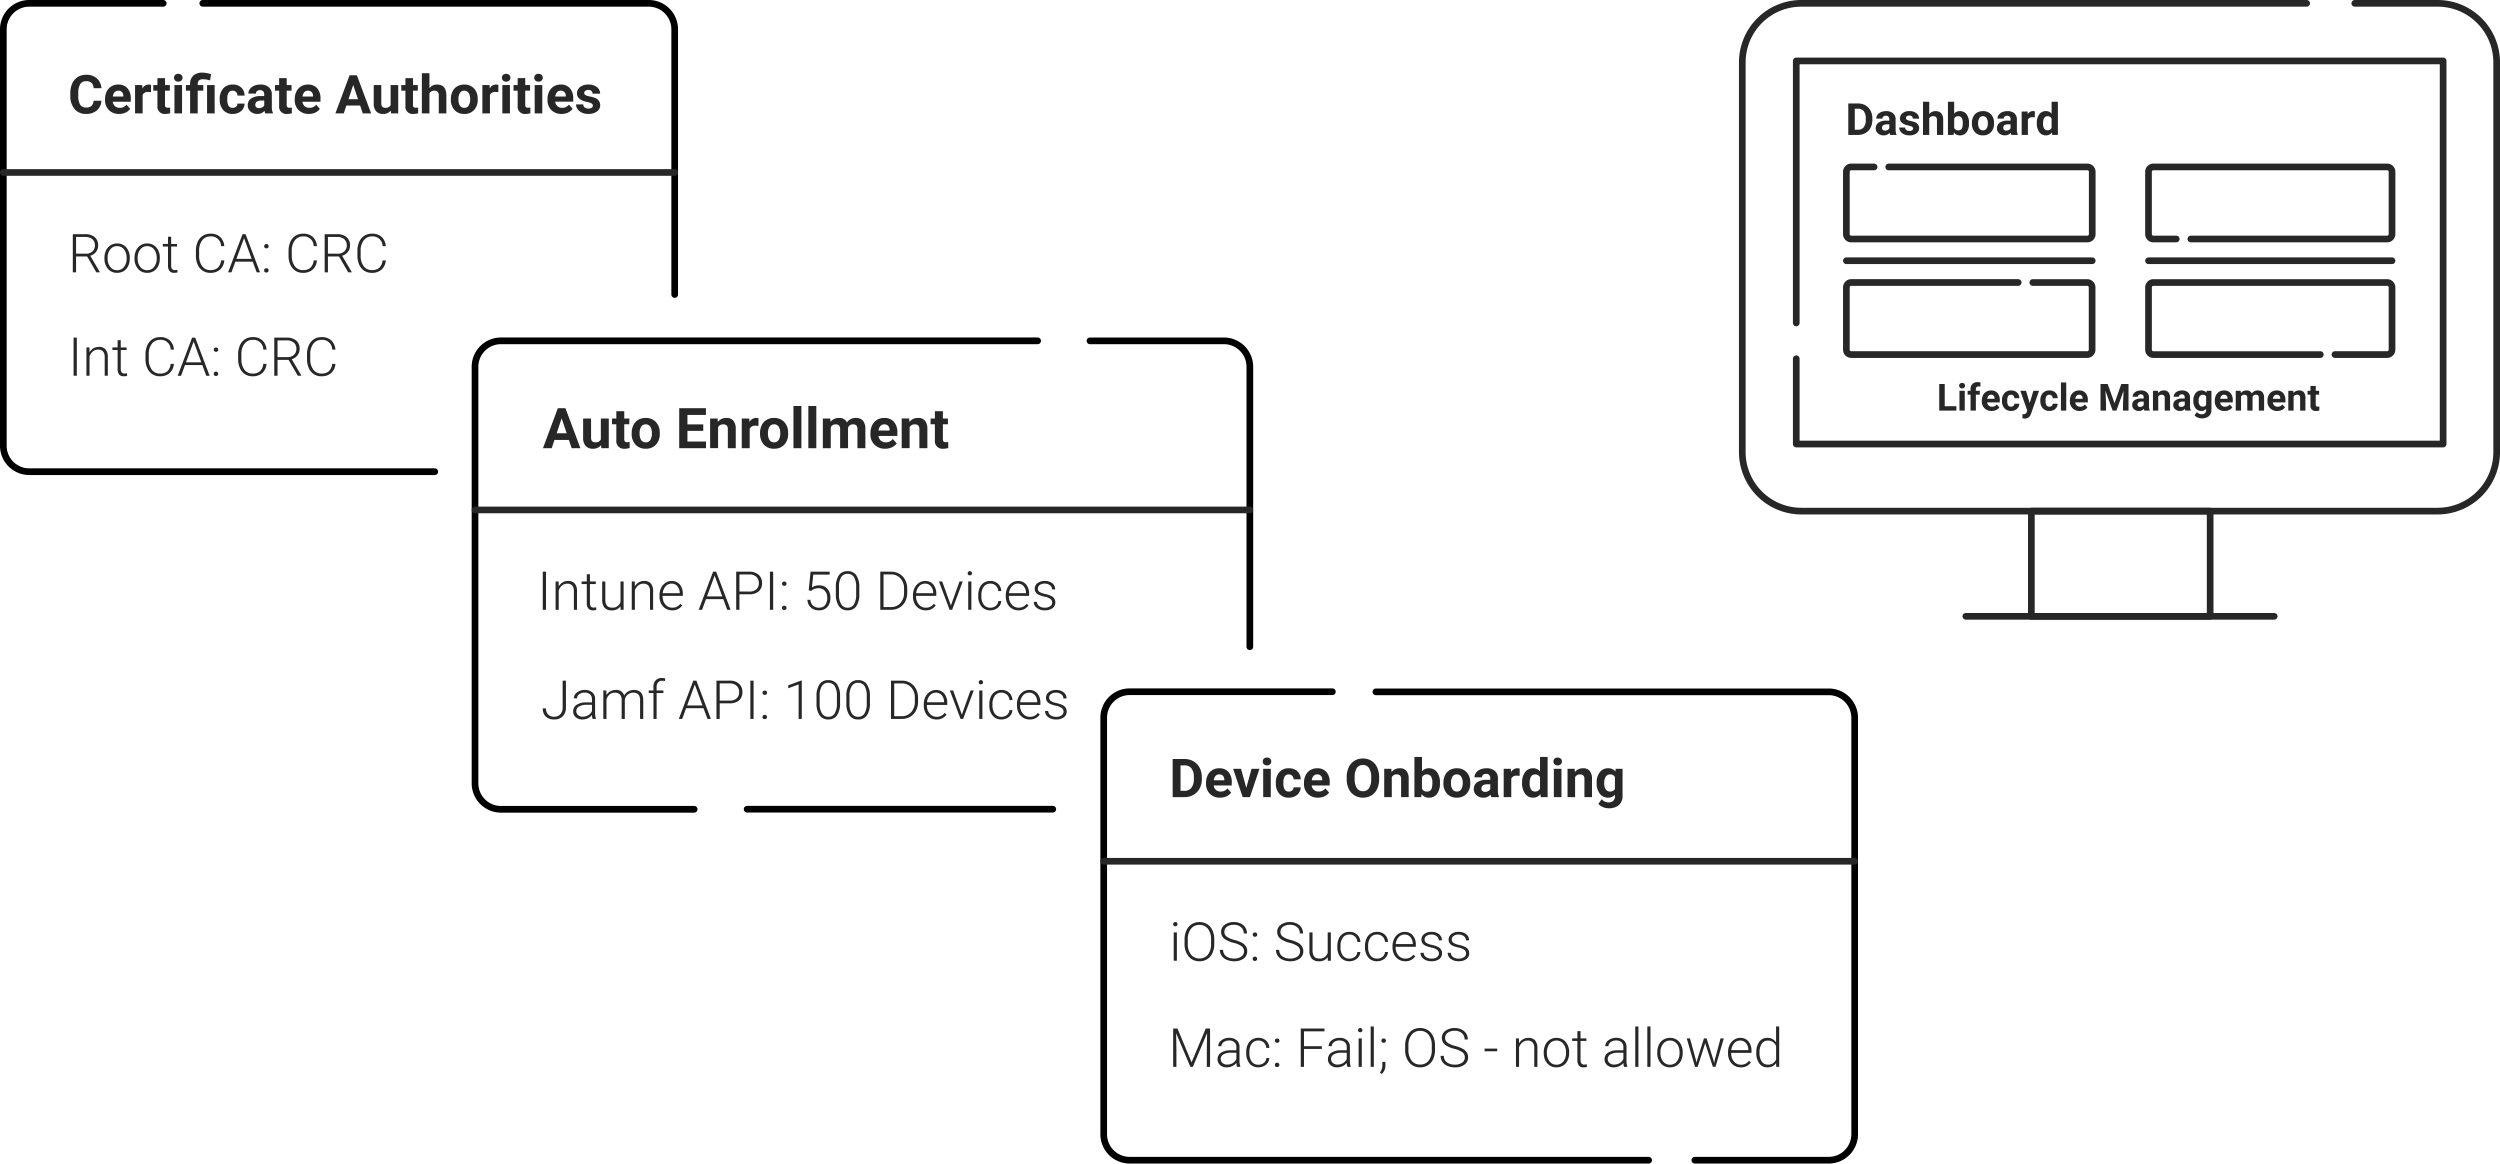 <svg xmlns="http://www.w3.org/2000/svg" width="561.5" height="261.33" viewBox="0 0 561.5 261.33"><g transform="translate(-897.048 -327.25)"><g transform="translate(1288.367 328)"><path d="M138.168-128.33h18.6a13.267,13.267,0,0,1,13.268,13.268v87.51a13.27,13.27,0,0,1-13.268,13.268H13.868A13.27,13.27,0,0,1,.6-27.552v-87.51A13.267,13.267,0,0,1,13.868-128.33H127.354" transform="translate(-0.6 128.33)" fill="none" stroke="#272727" stroke-linecap="round" stroke-linejoin="round" stroke-width="1.5"/><path d="M14.234-76.761H54.39v-23.633H14.234Z" transform="translate(50.692 214.438)" fill="none" stroke="#272727" stroke-linecap="round" stroke-linejoin="round" stroke-width="1.5"/><path d="M8.4-94.605H77.659" transform="translate(41.805 232.283)" fill="none" stroke="#272727" stroke-linecap="round" stroke-linejoin="round" stroke-width="1.5"/><path d="M3.557-66.308v-58.854H148.845v86.048H3.557V-58.271" transform="translate(8.563 138.095)" fill="none" stroke="#272727" stroke-linecap="round" stroke-linejoin="round" stroke-width="1.5"/><path d="M.889-3.042v-7.069H3.064a3.3,3.3,0,0,1,1.668.42A2.929,2.929,0,0,1,5.88-8.5a3.684,3.684,0,0,1,.413,1.76v.325a3.694,3.694,0,0,1-.405,1.753,2.9,2.9,0,0,1-1.143,1.19,3.328,3.328,0,0,1-1.665.427Zm1.457-5.89v4.719h.7a1.582,1.582,0,0,0,1.306-.558,2.523,2.523,0,0,0,.461-1.6v-.374A2.563,2.563,0,0,0,4.37-8.376a1.576,1.576,0,0,0-1.306-.556ZM10.3-3.042a1.558,1.558,0,0,1-.141-.471,1.7,1.7,0,0,1-1.326.568,1.865,1.865,0,0,1-1.279-.447A1.437,1.437,0,0,1,7.05-4.518,1.485,1.485,0,0,1,7.669-5.8a3.055,3.055,0,0,1,1.789-.452H10.1v-.3a.866.866,0,0,0-.187-.583.735.735,0,0,0-.59-.218.836.836,0,0,0-.556.17.577.577,0,0,0-.2.466h-1.4a1.41,1.41,0,0,1,.282-.845,1.861,1.861,0,0,1,.8-.609A2.9,2.9,0,0,1,9.4-8.393a2.293,2.293,0,0,1,1.542.488,1.707,1.707,0,0,1,.571,1.372v2.277a2.512,2.512,0,0,0,.209,1.131v.083Zm-1.16-.976a1.209,1.209,0,0,0,.573-.138.909.909,0,0,0,.388-.371v-.9H9.58q-1.054,0-1.122.728l0,.083a.562.562,0,0,0,.185.432A.717.717,0,0,0,9.143-4.018Zm6.293-.476a.452.452,0,0,0-.255-.405,2.9,2.9,0,0,0-.818-.265q-1.874-.393-1.874-1.593a1.444,1.444,0,0,1,.58-1.168,2.341,2.341,0,0,1,1.517-.469,2.519,2.519,0,0,1,1.6.471,1.484,1.484,0,0,1,.6,1.224h-1.4a.679.679,0,0,0-.194-.5.822.822,0,0,0-.607-.2.84.84,0,0,0-.549.16.506.506,0,0,0-.194.408.432.432,0,0,0,.221.376A2.273,2.273,0,0,0,14.8-6.2a6.088,6.088,0,0,1,.884.235A1.452,1.452,0,0,1,16.8-4.552a1.37,1.37,0,0,1-.617,1.163,2.66,2.66,0,0,1-1.593.444,2.778,2.778,0,0,1-1.173-.235,1.967,1.967,0,0,1-.8-.646,1.5,1.5,0,0,1-.291-.886h1.33a.733.733,0,0,0,.277.573,1.1,1.1,0,0,0,.689.2,1.016,1.016,0,0,0,.609-.153A.476.476,0,0,0,15.435-4.494Zm3.637-3.229a1.751,1.751,0,0,1,1.4-.67q1.709,0,1.733,1.986v3.365h-1.4V-6.368a.976.976,0,0,0-.194-.668.833.833,0,0,0-.646-.216.955.955,0,0,0-.893.476v3.734h-1.4V-10.5h1.4ZM28-5.62a3.181,3.181,0,0,1-.539,1.969,1.785,1.785,0,0,1-1.505.706A1.64,1.64,0,0,1,24.593-3.6l-.063.558H23.267V-10.5h1.4v2.675a1.6,1.6,0,0,1,1.277-.568,1.8,1.8,0,0,1,1.508.706A3.186,3.186,0,0,1,28-5.7Zm-1.4-.1a2.09,2.09,0,0,0-.252-1.163.854.854,0,0,0-.753-.367.926.926,0,0,0-.923.549V-4.63a.938.938,0,0,0,.932.554.866.866,0,0,0,.893-.67A3.457,3.457,0,0,0,26.6-5.722Zm2.049,0a3.116,3.116,0,0,1,.3-1.393,2.2,2.2,0,0,1,.867-.947,2.529,2.529,0,0,1,1.313-.335,2.392,2.392,0,0,1,1.736.651,2.611,2.611,0,0,1,.75,1.767l.01.359a2.746,2.746,0,0,1-.675,1.94,2.346,2.346,0,0,1-1.811.731,2.358,2.358,0,0,1-1.813-.728,2.794,2.794,0,0,1-.677-1.981Zm1.4.1a1.958,1.958,0,0,0,.282,1.143.929.929,0,0,0,.806.4.932.932,0,0,0,.8-.391,2.143,2.143,0,0,0,.286-1.25,1.939,1.939,0,0,0-.286-1.136.932.932,0,0,0-.806-.4.916.916,0,0,0-.8.4A2.179,2.179,0,0,0,30.05-5.615Zm7.482,2.573a1.558,1.558,0,0,1-.141-.471,1.7,1.7,0,0,1-1.326.568,1.865,1.865,0,0,1-1.279-.447,1.437,1.437,0,0,1-.507-1.126A1.485,1.485,0,0,1,34.9-5.8a3.055,3.055,0,0,1,1.789-.452h.646v-.3a.866.866,0,0,0-.187-.583.735.735,0,0,0-.59-.218.836.836,0,0,0-.556.17.577.577,0,0,0-.2.466H34.4a1.41,1.41,0,0,1,.282-.845,1.861,1.861,0,0,1,.8-.609,2.9,2.9,0,0,1,1.156-.221,2.293,2.293,0,0,1,1.542.488,1.707,1.707,0,0,1,.571,1.372v2.277a2.512,2.512,0,0,0,.209,1.131v.083Zm-1.16-.976a1.209,1.209,0,0,0,.573-.138.909.909,0,0,0,.388-.371v-.9h-.524q-1.054,0-1.122.728l0,.083a.562.562,0,0,0,.185.432A.717.717,0,0,0,36.372-4.018Zm6.4-2.962a3.812,3.812,0,0,0-.5-.039,1.028,1.028,0,0,0-1.044.539v3.438h-1.4V-8.3h1.326l.039.626a1.3,1.3,0,0,1,1.17-.723,1.47,1.47,0,0,1,.437.063Zm.456,1.272a3.166,3.166,0,0,1,.551-1.957,1.788,1.788,0,0,1,1.508-.728,1.609,1.609,0,0,1,1.267.573V-10.5h1.408v7.458H46.694L46.626-3.6a1.651,1.651,0,0,1-1.35.655,1.783,1.783,0,0,1-1.488-.731A3.268,3.268,0,0,1,43.228-5.708Zm1.4.1a2.068,2.068,0,0,0,.257,1.131.839.839,0,0,0,.748.393.939.939,0,0,0,.918-.549V-6.7a.926.926,0,0,0-.908-.549Q44.631-7.252,44.631-5.606Z" transform="translate(22.919 32.6)" fill="#272727"/><path d="M8.724-45.311H3.592a1.093,1.093,0,0,0-.773.32,1.092,1.092,0,0,0-.32.773v14a1.093,1.093,0,0,0,1.093,1.093H56.628a1.093,1.093,0,0,0,1.093-1.093c0-.514,0-13.483,0-14a1.093,1.093,0,0,0-.32-.773,1.092,1.092,0,0,0-.773-.32H12.013" transform="translate(20.876 82.056)" fill="none" stroke="#272727" stroke-linecap="round" stroke-linejoin="round" stroke-width="1.5"/><path d="M-5306.371,11258.02h55.22" transform="translate(5329.748 -11200.205)" fill="none" stroke="#272727" stroke-linecap="round" stroke-width="1.5"/><path d="M44.375-29.128H56.1a1.093,1.093,0,0,0,.773-.32,1.092,1.092,0,0,0,.32-.773v-14A1.093,1.093,0,0,0,56.1-45.311H3.593A1.093,1.093,0,0,0,2.5-44.218c0,.514,0,13.483,0,14a1.093,1.093,0,0,0,.32.773,1.092,1.092,0,0,0,.773.32H41.086" transform="translate(88.737 108.013)" fill="none" stroke="#272727" stroke-linecap="round" stroke-linejoin="round" stroke-width="1.5"/><path d="M44.375-45.311H56.6a1.093,1.093,0,0,1,.773.32,1.092,1.092,0,0,1,.32.773v14A1.093,1.093,0,0,1,56.6-29.128h-53A1.093,1.093,0,0,1,2.5-30.221c0-.514,0-13.483,0-14a1.093,1.093,0,0,1,.32-.773,1.092,1.092,0,0,1,.773-.32H41.086" transform="translate(20.876 108.013)" fill="none" stroke="#272727" stroke-linecap="round" stroke-linejoin="round" stroke-width="1.5"/><path d="M8.724-29.128H3.592a1.093,1.093,0,0,1-.773-.32,1.092,1.092,0,0,1-.32-.773v-14a1.093,1.093,0,0,1,1.093-1.093H56.1a1.093,1.093,0,0,1,1.093,1.093c0,.514,0,13.483,0,14a1.093,1.093,0,0,1-.32.773,1.092,1.092,0,0,1-.773.32H12.013" transform="translate(88.737 82.056)" fill="none" stroke="#272727" stroke-linecap="round" stroke-linejoin="round" stroke-width="1.5"/><path d="M-5306.371,11258.02h54.691" transform="translate(5397.608 -11200.205)" fill="none" stroke="#272727" stroke-linecap="round" stroke-width="1.5"/><path d="M1.74-.676H4.357v.99H.508V-5.667H1.74Zm4.5.99H5.047V-4.131H6.239Zm-1.261-5.6a.585.585,0,0,1,.179-.44.671.671,0,0,1,.487-.173.673.673,0,0,1,.485.173.581.581,0,0,1,.181.44.583.583,0,0,1-.183.444.674.674,0,0,1-.483.173.674.674,0,0,1-.483-.173A.583.583,0,0,1,4.977-5.281ZM7.541.314V-3.26H6.88v-.871h.661v-.378A1.535,1.535,0,0,1,7.97-5.669a1.663,1.663,0,0,1,1.2-.413,2.775,2.775,0,0,1,.6.082l-.012.92A1.514,1.514,0,0,0,9.4-5.117q-.67,0-.67.629v.357h.883v.871H8.732V.314ZM12.278.4a2.182,2.182,0,0,1-1.592-.6,2.132,2.132,0,0,1-.614-1.6v-.115a2.685,2.685,0,0,1,.259-1.2,1.9,1.9,0,0,1,.733-.813,2.058,2.058,0,0,1,1.082-.286,1.845,1.845,0,0,1,1.436.575,2.337,2.337,0,0,1,.524,1.631v.485H11.275a1.1,1.1,0,0,0,.347.7,1.049,1.049,0,0,0,.733.263,1.281,1.281,0,0,0,1.072-.5l.583.653a1.782,1.782,0,0,1-.723.59A2.372,2.372,0,0,1,12.278.4Zm-.136-3.648a.743.743,0,0,0-.573.238,1.231,1.231,0,0,0-.281.682h1.651v-.094a.878.878,0,0,0-.214-.61A.767.767,0,0,0,12.142-3.252ZM16.628-.561a.779.779,0,0,0,.534-.181.633.633,0,0,0,.214-.481h1.113a1.523,1.523,0,0,1-.246.828,1.626,1.626,0,0,1-.663.583,2.076,2.076,0,0,1-.93.207,1.93,1.93,0,0,1-1.5-.606,2.4,2.4,0,0,1-.55-1.674v-.078A2.37,2.37,0,0,1,15.141-3.6a1.907,1.907,0,0,1,1.5-.612,1.87,1.87,0,0,1,1.337.474,1.68,1.68,0,0,1,.511,1.263H17.376a.809.809,0,0,0-.214-.561.714.714,0,0,0-.542-.216.715.715,0,0,0-.626.3,1.748,1.748,0,0,0-.212.98v.123a1.77,1.77,0,0,0,.21.986A.724.724,0,0,0,16.628-.561Zm4.2-.805.822-2.765h1.274L21.135,1l-.1.234a1.355,1.355,0,0,1-1.315.871,1.868,1.868,0,0,1-.526-.078v-.9l.181,0a.977.977,0,0,0,.5-.1.675.675,0,0,0,.261-.341l.14-.366L18.723-4.131H20Zm4.412.805a.779.779,0,0,0,.534-.181.633.633,0,0,0,.214-.481H27.1a1.523,1.523,0,0,1-.246.828,1.626,1.626,0,0,1-.663.583,2.076,2.076,0,0,1-.93.207,1.93,1.93,0,0,1-1.5-.606,2.4,2.4,0,0,1-.55-1.674v-.078A2.37,2.37,0,0,1,23.752-3.6a1.907,1.907,0,0,1,1.5-.612,1.87,1.87,0,0,1,1.337.474A1.68,1.68,0,0,1,27.1-2.475H25.986a.809.809,0,0,0-.214-.561.714.714,0,0,0-.542-.216.715.715,0,0,0-.626.3,1.748,1.748,0,0,0-.212.98v.123a1.77,1.77,0,0,0,.21.986A.724.724,0,0,0,25.239-.561Zm3.792.875H27.839V-6h1.191ZM32.054.4a2.182,2.182,0,0,1-1.592-.6,2.132,2.132,0,0,1-.614-1.6v-.115a2.685,2.685,0,0,1,.259-1.2,1.9,1.9,0,0,1,.733-.813,2.058,2.058,0,0,1,1.082-.286,1.845,1.845,0,0,1,1.436.575,2.337,2.337,0,0,1,.524,1.631v.485h-2.83a1.1,1.1,0,0,0,.347.7,1.049,1.049,0,0,0,.733.263,1.281,1.281,0,0,0,1.072-.5l.583.653a1.782,1.782,0,0,1-.723.59A2.372,2.372,0,0,1,32.054.4Zm-.136-3.648a.743.743,0,0,0-.573.238,1.231,1.231,0,0,0-.281.682h1.651v-.094a.878.878,0,0,0-.214-.61A.767.767,0,0,0,31.919-3.252ZM38.34-5.667l1.536,4.338L41.4-5.667h1.619V.314H41.786V-1.321l.123-2.822L40.3.314h-.846l-1.61-4.453.123,2.818V.314H36.729V-5.667ZM46.6.314a1.318,1.318,0,0,1-.119-.4A1.437,1.437,0,0,1,45.356.4,1.578,1.578,0,0,1,44.274.019a1.216,1.216,0,0,1-.429-.953,1.256,1.256,0,0,1,.524-1.085A2.585,2.585,0,0,1,45.882-2.4h.546v-.255a.732.732,0,0,0-.158-.493.622.622,0,0,0-.5-.185.707.707,0,0,0-.47.144.488.488,0,0,0-.17.394H43.943a1.193,1.193,0,0,1,.238-.715,1.575,1.575,0,0,1,.674-.516,2.455,2.455,0,0,1,.978-.187,1.94,1.94,0,0,1,1.3.413,1.444,1.444,0,0,1,.483,1.161V-.713A2.125,2.125,0,0,0,47.8.244v.07Zm-.982-.826A1.023,1.023,0,0,0,46.1-.628a.769.769,0,0,0,.329-.314v-.764h-.444q-.891,0-.949.616l0,.07a.475.475,0,0,0,.156.366A.606.606,0,0,0,45.615-.511Zm4.01-3.619.037.514a1.552,1.552,0,0,1,1.278-.6,1.29,1.29,0,0,1,1.052.415,1.936,1.936,0,0,1,.353,1.241V.314H51.157V-2.528a.77.77,0,0,0-.164-.548.736.736,0,0,0-.546-.17.817.817,0,0,0-.752.427V.314H48.507V-4.131ZM55.82.314a1.318,1.318,0,0,1-.119-.4A1.437,1.437,0,0,1,54.579.4,1.578,1.578,0,0,1,53.5.019a1.216,1.216,0,0,1-.429-.953,1.256,1.256,0,0,1,.524-1.085A2.585,2.585,0,0,1,55.1-2.4h.546v-.255a.732.732,0,0,0-.158-.493.622.622,0,0,0-.5-.185.707.707,0,0,0-.47.144.488.488,0,0,0-.17.394H53.166A1.193,1.193,0,0,1,53.4-3.51a1.575,1.575,0,0,1,.674-.516,2.455,2.455,0,0,1,.978-.187,1.94,1.94,0,0,1,1.3.413,1.444,1.444,0,0,1,.483,1.161V-.713a2.125,2.125,0,0,0,.177.957v.07Zm-.982-.826a1.023,1.023,0,0,0,.485-.117.769.769,0,0,0,.329-.314v-.764h-.444q-.891,0-.949.616l0,.07a.475.475,0,0,0,.156.366A.606.606,0,0,0,54.838-.511Zm2.744-1.43a2.605,2.605,0,0,1,.487-1.647,1.577,1.577,0,0,1,1.313-.624,1.383,1.383,0,0,1,1.138.5l.049-.419h1.076v4.3a1.9,1.9,0,0,1-.265,1.015,1.7,1.7,0,0,1-.746.657,2.621,2.621,0,0,1-1.126.226,2.437,2.437,0,0,1-.953-.2,1.692,1.692,0,0,1-.7-.5l.526-.723a1.391,1.391,0,0,0,1.076.5,1.018,1.018,0,0,0,.735-.253.948.948,0,0,0,.263-.717V-.068A1.373,1.373,0,0,1,59.373.4a1.573,1.573,0,0,1-1.3-.626,2.6,2.6,0,0,1-.5-1.662Zm1.187.086a1.618,1.618,0,0,0,.242.947.771.771,0,0,0,.666.343.825.825,0,0,0,.776-.407V-2.841a.823.823,0,0,0-.768-.407.776.776,0,0,0-.672.349A1.823,1.823,0,0,0,58.769-1.855ZM64.6.4a2.182,2.182,0,0,1-1.592-.6A2.132,2.132,0,0,1,62.4-1.8v-.115a2.685,2.685,0,0,1,.259-1.2,1.9,1.9,0,0,1,.733-.813,2.058,2.058,0,0,1,1.082-.286,1.845,1.845,0,0,1,1.436.575,2.337,2.337,0,0,1,.524,1.631v.485H63.6a1.1,1.1,0,0,0,.347.7,1.049,1.049,0,0,0,.733.263,1.282,1.282,0,0,0,1.072-.5l.583.653a1.782,1.782,0,0,1-.723.59A2.372,2.372,0,0,1,64.6.4Zm-.136-3.648a.743.743,0,0,0-.573.238,1.231,1.231,0,0,0-.281.682h1.651v-.094a.878.878,0,0,0-.214-.61A.767.767,0,0,0,64.467-3.252Zm3.751-.879.037.5a1.562,1.562,0,0,1,1.278-.579,1.186,1.186,0,0,1,1.179.678,1.526,1.526,0,0,1,1.335-.678,1.326,1.326,0,0,1,1.076.421,1.935,1.935,0,0,1,.353,1.267V.314H72.285V-2.52a.846.846,0,0,0-.148-.553.655.655,0,0,0-.522-.175.741.741,0,0,0-.739.509l0,3.052H69.693V-2.516a.836.836,0,0,0-.152-.559.662.662,0,0,0-.518-.173.769.769,0,0,0-.731.419V.314H67.1V-4.131ZM76.434.4a2.182,2.182,0,0,1-1.592-.6,2.132,2.132,0,0,1-.614-1.6v-.115a2.685,2.685,0,0,1,.259-1.2,1.9,1.9,0,0,1,.733-.813A2.058,2.058,0,0,1,76.3-4.213a1.845,1.845,0,0,1,1.436.575,2.337,2.337,0,0,1,.524,1.631v.485h-2.83a1.1,1.1,0,0,0,.347.7,1.049,1.049,0,0,0,.733.263,1.281,1.281,0,0,0,1.072-.5l.583.653a1.782,1.782,0,0,1-.723.59A2.372,2.372,0,0,1,76.434.4ZM76.3-3.252a.743.743,0,0,0-.573.238,1.231,1.231,0,0,0-.281.682H77.1v-.094a.878.878,0,0,0-.214-.61A.767.767,0,0,0,76.3-3.252Zm3.73-.879.037.514a1.552,1.552,0,0,1,1.278-.6A1.29,1.29,0,0,1,82.4-3.8a1.936,1.936,0,0,1,.353,1.241V.314H81.561V-2.528a.77.77,0,0,0-.164-.548.736.736,0,0,0-.546-.17.817.817,0,0,0-.752.427V.314H78.911V-4.131ZM85.07-5.223v1.093h.76v.871h-.76v2.218a.53.53,0,0,0,.094.353.475.475,0,0,0,.362.107,1.893,1.893,0,0,0,.349-.029v.9A2.444,2.444,0,0,1,85.156.4,1.134,1.134,0,0,1,83.882-.865v-2.4h-.649v-.871h.649V-5.223Z" transform="translate(43.726 91.156)" fill="#272727"/></g><g transform="translate(897.798 328)"><g transform="translate(0)"><path d="M36.4-317.5H6.327a5.828,5.828,0,0,0-4.121,1.707A5.828,5.828,0,0,0,.5-311.673c0,19.755,0,73.783,0,93.538a5.827,5.827,0,0,0,1.707,4.121,5.827,5.827,0,0,0,4.121,1.707H97.4" transform="translate(-0.5 317.5)" fill="none" stroke="#000" stroke-linecap="round" stroke-linejoin="round" stroke-width="1.5"/><path d="M229.487-252.108v-59.564a5.829,5.829,0,0,0-1.707-4.121,5.829,5.829,0,0,0-4.121-1.707H123.5" transform="translate(-78.701 317.5)" fill="none" stroke="#000" stroke-linecap="round" stroke-linejoin="round" stroke-width="1.5"/><path d="M.5-29.88H151.286" transform="translate(-0.5 67.861)" fill="none" stroke="#272727" stroke-linecap="round" stroke-linejoin="round" stroke-width="1.5"/></g><path d="M7.57-4.338A3.031,3.031,0,0,1,6.55-2.161a3.584,3.584,0,0,1-2.426.794A3.223,3.223,0,0,1,1.532-2.476,4.546,4.546,0,0,1,.588-5.52v-.524A5.134,5.134,0,0,1,1.023-8.22,3.262,3.262,0,0,1,2.267-9.664a3.485,3.485,0,0,1,1.879-.5,3.492,3.492,0,0,1,2.388.794A3.257,3.257,0,0,1,7.582-7.144H5.817a1.789,1.789,0,0,0-.462-1.2A1.71,1.71,0,0,0,4.147-8.72a1.5,1.5,0,0,0-1.321.632,3.544,3.544,0,0,0-.45,1.962v.647A3.793,3.793,0,0,0,2.8-3.45a1.472,1.472,0,0,0,1.326.641,1.742,1.742,0,0,0,1.221-.374,1.687,1.687,0,0,0,.462-1.156Zm3.976,2.971a3.124,3.124,0,0,1-2.279-.859,3.053,3.053,0,0,1-.879-2.288v-.165a3.845,3.845,0,0,1,.371-1.715,2.72,2.72,0,0,1,1.05-1.165,2.947,2.947,0,0,1,1.55-.409,2.641,2.641,0,0,1,2.056.824,3.346,3.346,0,0,1,.75,2.335v.694H10.111a1.579,1.579,0,0,0,.5,1,1.5,1.5,0,0,0,1.05.376,1.835,1.835,0,0,0,1.535-.712l.835.935a2.552,2.552,0,0,1-1.035.844A3.4,3.4,0,0,1,11.547-1.367Zm-.194-5.223a1.065,1.065,0,0,0-.821.341,1.763,1.763,0,0,0-.4.976h2.365v-.135a1.257,1.257,0,0,0-.306-.874A1.1,1.1,0,0,0,11.352-6.591Zm7.353.335a4.618,4.618,0,0,0-.612-.047,1.245,1.245,0,0,0-1.265.653v4.165h-1.7V-7.849h1.606l.047.759A1.575,1.575,0,0,1,18.2-7.967a1.781,1.781,0,0,1,.529.076Zm3.147-3.159v1.565H22.94V-6.6H21.852v3.176a.758.758,0,0,0,.135.506.679.679,0,0,0,.518.153,2.711,2.711,0,0,0,.5-.041V-1.52a3.5,3.5,0,0,1-1.029.153,1.623,1.623,0,0,1-1.823-1.806V-6.6h-.929V-7.849h.929V-9.414Zm3.829,7.929H23.976V-7.849h1.706ZM23.876-9.5a.837.837,0,0,1,.256-.629.961.961,0,0,1,.7-.247.963.963,0,0,1,.694.247.832.832,0,0,1,.259.629.835.835,0,0,1-.262.635.966.966,0,0,1-.691.247.966.966,0,0,1-.691-.247A.835.835,0,0,1,23.876-9.5Zm3.618,8.012V-6.6h-.947V-7.849h.947v-.294a2.387,2.387,0,0,1,.738-1.85,2.97,2.97,0,0,1,2.05-.65,6.8,6.8,0,0,1,1.929.347l-.247,1.406a7.527,7.527,0,0,0-.894-.221,4.393,4.393,0,0,0-.682-.05q-1.188,0-1.188,1.053v.259h1.253V-6.6H29.2v5.118Zm5.512,0H31.3V-7.849H33Zm4.053-1.253A1.115,1.115,0,0,0,37.822-3a.907.907,0,0,0,.306-.688h1.594A2.181,2.181,0,0,1,39.37-2.5a2.329,2.329,0,0,1-.95.835,2.973,2.973,0,0,1-1.332.3,2.763,2.763,0,0,1-2.153-.868,3.433,3.433,0,0,1-.788-2.4v-.112a3.394,3.394,0,0,1,.782-2.347,2.731,2.731,0,0,1,2.147-.876,2.677,2.677,0,0,1,1.915.679,2.406,2.406,0,0,1,.732,1.809H38.128a1.159,1.159,0,0,0-.306-.8,1.023,1.023,0,0,0-.776-.309,1.024,1.024,0,0,0-.9.432,2.5,2.5,0,0,0-.3,1.4v.176a2.534,2.534,0,0,0,.3,1.412A1.037,1.037,0,0,0,37.058-2.738Zm7.323,1.253a1.888,1.888,0,0,1-.171-.571,2.057,2.057,0,0,1-1.606.688,2.26,2.26,0,0,1-1.55-.541,1.74,1.74,0,0,1-.615-1.365,1.8,1.8,0,0,1,.75-1.553,3.7,3.7,0,0,1,2.168-.547h.782v-.365a1.049,1.049,0,0,0-.226-.706.891.891,0,0,0-.715-.265,1.013,1.013,0,0,0-.674.206.7.7,0,0,0-.244.565h-1.7a1.708,1.708,0,0,1,.341-1.024,2.255,2.255,0,0,1,.965-.738,3.516,3.516,0,0,1,1.4-.268,2.778,2.778,0,0,1,1.868.591,2.068,2.068,0,0,1,.691,1.662v2.759A3.043,3.043,0,0,0,46.1-1.585v.1ZM42.975-2.667a1.464,1.464,0,0,0,.694-.168,1.1,1.1,0,0,0,.471-.45V-4.379H43.5q-1.276,0-1.359.882l-.006.1a.681.681,0,0,0,.224.524A.868.868,0,0,0,42.975-2.667Zm6.212-6.747v1.565h1.088V-6.6H49.187v3.176a.758.758,0,0,0,.135.506.679.679,0,0,0,.518.153,2.711,2.711,0,0,0,.5-.041V-1.52a3.5,3.5,0,0,1-1.029.153,1.623,1.623,0,0,1-1.823-1.806V-6.6h-.929V-7.849h.929V-9.414Zm4.965,8.047a3.124,3.124,0,0,1-2.279-.859,3.053,3.053,0,0,1-.879-2.288v-.165a3.845,3.845,0,0,1,.371-1.715,2.72,2.72,0,0,1,1.05-1.165,2.947,2.947,0,0,1,1.55-.409,2.641,2.641,0,0,1,2.056.824,3.346,3.346,0,0,1,.75,2.335v.694H52.716a1.579,1.579,0,0,0,.5,1,1.5,1.5,0,0,0,1.05.376A1.835,1.835,0,0,0,55.8-3.45l.835.935A2.552,2.552,0,0,1,55.6-1.67,3.4,3.4,0,0,1,54.152-1.367Zm-.194-5.223a1.065,1.065,0,0,0-.821.341,1.763,1.763,0,0,0-.4.976H55.1v-.135a1.257,1.257,0,0,0-.306-.874A1.1,1.1,0,0,0,53.957-6.591ZM65.681-3.25H62.587L62-1.485H60.122l3.188-8.565h1.635l3.206,8.565H66.275ZM63.063-4.679H65.2L64.128-7.885Zm9.523,2.547a2.132,2.132,0,0,1-1.741.765,2.011,2.011,0,0,1-1.562-.588,2.511,2.511,0,0,1-.55-1.723V-7.849h1.7v4.112q0,.994.906.994a1.228,1.228,0,0,0,1.188-.6V-7.849h1.706v6.365h-1.6Zm4.965-7.282v1.565h1.088V-6.6H77.551v3.176a.759.759,0,0,0,.135.506.68.68,0,0,0,.518.153,2.711,2.711,0,0,0,.5-.041V-1.52a3.5,3.5,0,0,1-1.029.153,1.623,1.623,0,0,1-1.823-1.806V-6.6h-.929V-7.849h.929V-9.414Zm3.694,2.259a2.122,2.122,0,0,1,1.7-.812q2.071,0,2.1,2.406v4.076h-1.7V-5.514a1.182,1.182,0,0,0-.235-.809,1.009,1.009,0,0,0-.782-.262,1.157,1.157,0,0,0-1.082.576v4.523h-1.7V-10.52h1.7Zm4.818,2.429a3.775,3.775,0,0,1,.365-1.688,2.67,2.67,0,0,1,1.05-1.147,3.063,3.063,0,0,1,1.591-.406,2.9,2.9,0,0,1,2.1.788,3.163,3.163,0,0,1,.909,2.141l.012.435a3.327,3.327,0,0,1-.818,2.35,2.842,2.842,0,0,1-2.194.885,2.856,2.856,0,0,1-2.2-.882,3.385,3.385,0,0,1-.821-2.4Zm1.7.124A2.373,2.373,0,0,0,88.1-3.217a1.126,1.126,0,0,0,.976.479,1.129,1.129,0,0,0,.965-.474,2.6,2.6,0,0,0,.347-1.515A2.349,2.349,0,0,0,90.045-6.1a1.129,1.129,0,0,0-.976-.488,1.11,1.11,0,0,0-.965.485A2.64,2.64,0,0,0,87.763-4.6Zm8.953-1.653A4.618,4.618,0,0,0,96.1-6.3a1.245,1.245,0,0,0-1.265.653v4.165h-1.7V-7.849h1.606l.047.759a1.575,1.575,0,0,1,1.418-.876,1.781,1.781,0,0,1,.529.076Zm2.612,4.771H97.621V-7.849h1.706ZM97.521-9.5a.837.837,0,0,1,.256-.629.961.961,0,0,1,.7-.247.963.963,0,0,1,.694.247.832.832,0,0,1,.259.629.835.835,0,0,1-.262.635.966.966,0,0,1-.691.247.966.966,0,0,1-.691-.247A.835.835,0,0,1,97.521-9.5Zm5.241.082v1.565h1.088V-6.6h-1.088v3.176a.758.758,0,0,0,.135.506.679.679,0,0,0,.518.153,2.711,2.711,0,0,0,.5-.041V-1.52a3.5,3.5,0,0,1-1.029.153,1.623,1.623,0,0,1-1.823-1.806V-6.6h-.929V-7.849h.929V-9.414Zm3.829,7.929h-1.706V-7.849h1.706ZM104.786-9.5a.837.837,0,0,1,.256-.629.961.961,0,0,1,.7-.247.963.963,0,0,1,.694.247.832.832,0,0,1,.259.629.835.835,0,0,1-.262.635.966.966,0,0,1-.691.247.966.966,0,0,1-.691-.247A.835.835,0,0,1,104.786-9.5Zm6.135,8.129a3.124,3.124,0,0,1-2.279-.859,3.053,3.053,0,0,1-.879-2.288v-.165a3.845,3.845,0,0,1,.371-1.715,2.72,2.72,0,0,1,1.05-1.165,2.947,2.947,0,0,1,1.55-.409,2.641,2.641,0,0,1,2.056.824,3.346,3.346,0,0,1,.75,2.335v.694h-4.053a1.579,1.579,0,0,0,.5,1,1.5,1.5,0,0,0,1.05.376,1.835,1.835,0,0,0,1.535-.712l.835.935a2.552,2.552,0,0,1-1.035.844A3.4,3.4,0,0,1,110.921-1.367Zm-.194-5.223a1.065,1.065,0,0,0-.821.341,1.763,1.763,0,0,0-.4.976h2.365v-.135a1.257,1.257,0,0,0-.306-.874A1.1,1.1,0,0,0,110.727-6.591Zm7.223,3.347a.548.548,0,0,0-.309-.491,3.508,3.508,0,0,0-.991-.321q-2.271-.476-2.271-1.929a1.749,1.749,0,0,1,.7-1.415,2.835,2.835,0,0,1,1.838-.568,3.052,3.052,0,0,1,1.938.571,1.8,1.8,0,0,1,.726,1.482h-1.7a.823.823,0,0,0-.235-.6,1,1,0,0,0-.735-.238,1.017,1.017,0,0,0-.665.194.613.613,0,0,0-.235.494.524.524,0,0,0,.268.456,2.753,2.753,0,0,0,.9.3,7.375,7.375,0,0,1,1.071.285A1.759,1.759,0,0,1,119.6-3.314a1.66,1.66,0,0,1-.747,1.409,3.223,3.223,0,0,1-1.929.538,3.366,3.366,0,0,1-1.421-.285,2.384,2.384,0,0,1-.974-.782,1.818,1.818,0,0,1-.353-1.074h1.612a.887.887,0,0,0,.335.694,1.33,1.33,0,0,0,.835.241,1.231,1.231,0,0,0,.738-.185A.577.577,0,0,0,117.95-3.244Z" transform="translate(14.456 26.208)" fill="#272727"/><path d="M4.455-4.972H1.967v3.565H1.237V-9.972H4.02a3.174,3.174,0,0,1,2.141.665,2.323,2.323,0,0,1,.771,1.859A2.323,2.323,0,0,1,6.449-6a2.466,2.466,0,0,1-1.294.871L7.3-1.484v.076H6.525ZM1.967-5.59H4.184a2.057,2.057,0,0,0,1.465-.518A1.754,1.754,0,0,0,6.2-7.449a1.761,1.761,0,0,0-.576-1.406,2.391,2.391,0,0,0-1.618-.5H1.967Zm6.382.906A3.745,3.745,0,0,1,8.7-6.337,2.713,2.713,0,0,1,9.711-7.481a2.709,2.709,0,0,1,1.474-.409A2.618,2.618,0,0,1,13.243-7a3.434,3.434,0,0,1,.788,2.362v.147a3.778,3.778,0,0,1-.356,1.662,2.657,2.657,0,0,1-1,1.138,2.75,2.75,0,0,1-1.476.4A2.62,2.62,0,0,1,9.14-2.181a3.426,3.426,0,0,1-.791-2.362Zm.706.194a2.888,2.888,0,0,0,.591,1.873,1.9,1.9,0,0,0,1.55.732,1.89,1.89,0,0,0,1.544-.732,2.983,2.983,0,0,0,.591-1.932v-.135a3.238,3.238,0,0,0-.271-1.335,2.174,2.174,0,0,0-.759-.938,1.939,1.939,0,0,0-1.118-.332,1.881,1.881,0,0,0-1.535.738,2.988,2.988,0,0,0-.594,1.932ZM15.1-4.684a3.745,3.745,0,0,1,.356-1.653,2.713,2.713,0,0,1,1.006-1.144,2.709,2.709,0,0,1,1.474-.409A2.618,2.618,0,0,1,19.99-7a3.434,3.434,0,0,1,.788,2.362v.147a3.778,3.778,0,0,1-.356,1.662,2.657,2.657,0,0,1-1,1.138,2.75,2.75,0,0,1-1.476.4,2.62,2.62,0,0,1-2.056-.891A3.426,3.426,0,0,1,15.1-4.543Zm.706.194a2.888,2.888,0,0,0,.591,1.873,1.9,1.9,0,0,0,1.55.732,1.89,1.89,0,0,0,1.544-.732,2.983,2.983,0,0,0,.591-1.932v-.135a3.238,3.238,0,0,0-.271-1.335,2.174,2.174,0,0,0-.759-.938,1.939,1.939,0,0,0-1.118-.332,1.881,1.881,0,0,0-1.535.738A2.988,2.988,0,0,0,15.8-4.619ZM23.325-9.4v1.629h1.318V-7.2H23.325v4.241a1.327,1.327,0,0,0,.191.788.741.741,0,0,0,.638.259,4.379,4.379,0,0,0,.571-.059l.029.576a2.281,2.281,0,0,1-.753.1,1.255,1.255,0,0,1-1.053-.421,1.98,1.98,0,0,1-.329-1.238V-7.2H21.449v-.576h1.171V-9.4ZM35.26-4.078a3.07,3.07,0,0,1-.968,2.071,3.2,3.2,0,0,1-2.185.718,3.021,3.021,0,0,1-1.685-.476,3.107,3.107,0,0,1-1.132-1.35,4.809,4.809,0,0,1-.406-2V-6.225a4.853,4.853,0,0,1,.4-2.023,3.076,3.076,0,0,1,1.15-1.362,3.136,3.136,0,0,1,1.726-.479,3.059,3.059,0,0,1,2.173.744A3.117,3.117,0,0,1,35.26-7.29h-.729A2.18,2.18,0,0,0,32.16-9.472,2.247,2.247,0,0,0,30.3-8.6,3.773,3.773,0,0,0,29.613-6.2v1.047a3.8,3.8,0,0,0,.674,2.365,2.17,2.17,0,0,0,1.821.882,2.408,2.408,0,0,0,1.712-.544,2.608,2.608,0,0,0,.712-1.632Zm6.382.271H37.754l-.882,2.4h-.759l3.241-8.565h.688l3.241,8.565h-.753Zm-3.665-.618h3.435L39.7-9.09Zm6.229,2.594a.5.5,0,0,1,.132-.35.474.474,0,0,1,.368-.144.484.484,0,0,1,.371.144.493.493,0,0,1,.135.35.453.453,0,0,1-.135.338.507.507,0,0,1-.371.132.5.5,0,0,1-.368-.132A.458.458,0,0,1,44.207-1.831Zm.012-5.429a.5.5,0,0,1,.132-.35.474.474,0,0,1,.368-.144.484.484,0,0,1,.371.144.493.493,0,0,1,.135.35.453.453,0,0,1-.135.338.507.507,0,0,1-.371.132.5.5,0,0,1-.368-.132A.458.458,0,0,1,44.219-7.26ZM56.066-4.078A3.07,3.07,0,0,1,55.1-2.008a3.2,3.2,0,0,1-2.185.718,3.021,3.021,0,0,1-1.685-.476A3.107,3.107,0,0,1,50.1-3.116a4.809,4.809,0,0,1-.406-2V-6.225a4.853,4.853,0,0,1,.4-2.023,3.076,3.076,0,0,1,1.15-1.362,3.136,3.136,0,0,1,1.726-.479,3.059,3.059,0,0,1,2.173.744,3.117,3.117,0,0,1,.926,2.056h-.729a2.18,2.18,0,0,0-2.371-2.182A2.247,2.247,0,0,0,51.11-8.6,3.773,3.773,0,0,0,50.419-6.2v1.047a3.8,3.8,0,0,0,.674,2.365,2.17,2.17,0,0,0,1.821.882,2.408,2.408,0,0,0,1.712-.544,2.608,2.608,0,0,0,.712-1.632Zm4.959-.894H58.536v3.565h-.729V-9.972h2.782a3.174,3.174,0,0,1,2.141.665A2.323,2.323,0,0,1,63.5-7.449,2.323,2.323,0,0,1,63.019-6a2.466,2.466,0,0,1-1.294.871l2.141,3.641v.076h-.771ZM58.536-5.59h2.218a2.057,2.057,0,0,0,1.465-.518,1.754,1.754,0,0,0,.553-1.341,1.761,1.761,0,0,0-.576-1.406,2.391,2.391,0,0,0-1.618-.5H58.536Zm13,1.512a3.07,3.07,0,0,1-.968,2.071,3.2,3.2,0,0,1-2.185.718A3.021,3.021,0,0,1,66.7-1.766a3.107,3.107,0,0,1-1.132-1.35,4.809,4.809,0,0,1-.406-2V-6.225a4.853,4.853,0,0,1,.4-2.023A3.076,3.076,0,0,1,66.71-9.61a3.136,3.136,0,0,1,1.726-.479,3.059,3.059,0,0,1,2.173.744,3.117,3.117,0,0,1,.926,2.056h-.729a2.18,2.18,0,0,0-2.371-2.182A2.247,2.247,0,0,0,66.58-8.6,3.773,3.773,0,0,0,65.889-6.2v1.047a3.8,3.8,0,0,0,.674,2.365,2.17,2.17,0,0,0,1.821.882,2.408,2.408,0,0,0,1.712-.544,2.608,2.608,0,0,0,.712-1.632Z" transform="translate(14.365 61.821)" fill="#272727"/><path d="M2.166-1.408H1.442V-9.972h.724ZM5-7.772l.024,1.088a2.527,2.527,0,0,1,.894-.9A2.324,2.324,0,0,1,7.1-7.89a1.909,1.909,0,0,1,1.524.576,2.6,2.6,0,0,1,.506,1.729v4.176h-.7V-5.59A1.944,1.944,0,0,0,8.063-6.86a1.417,1.417,0,0,0-1.138-.418,1.78,1.78,0,0,0-1.156.409,2.4,2.4,0,0,0-.744,1.1v4.359h-.7V-7.772ZM12.036-9.4v1.629h1.318V-7.2H12.036v4.241a1.327,1.327,0,0,0,.191.788.741.741,0,0,0,.638.259,4.379,4.379,0,0,0,.571-.059l.029.576a2.281,2.281,0,0,1-.753.1,1.255,1.255,0,0,1-1.053-.421,1.98,1.98,0,0,1-.329-1.238V-7.2H10.16v-.576H11.33V-9.4ZM23.971-4.078A3.07,3.07,0,0,1,23-2.008a3.2,3.2,0,0,1-2.185.718,3.021,3.021,0,0,1-1.685-.476A3.107,3.107,0,0,1,18-3.116a4.809,4.809,0,0,1-.406-2V-6.225A4.853,4.853,0,0,1,18-8.249a3.076,3.076,0,0,1,1.15-1.362,3.136,3.136,0,0,1,1.726-.479,3.059,3.059,0,0,1,2.173.744,3.117,3.117,0,0,1,.926,2.056h-.729a2.18,2.18,0,0,0-2.371-2.182,2.247,2.247,0,0,0-1.856.871A3.773,3.773,0,0,0,18.324-6.2v1.047A3.8,3.8,0,0,0,19-2.784a2.17,2.17,0,0,0,1.821.882,2.408,2.408,0,0,0,1.712-.544,2.608,2.608,0,0,0,.712-1.632Zm6.382.271H26.465l-.882,2.4h-.759l3.241-8.565h.688l3.241,8.565h-.753Zm-3.665-.618h3.435L28.407-9.09Zm6.229,2.594a.5.5,0,0,1,.132-.35.474.474,0,0,1,.368-.144.484.484,0,0,1,.371.144.493.493,0,0,1,.135.35.453.453,0,0,1-.135.338.507.507,0,0,1-.371.132.5.5,0,0,1-.368-.132A.458.458,0,0,1,32.918-1.831ZM32.93-7.26a.5.5,0,0,1,.132-.35.474.474,0,0,1,.368-.144.484.484,0,0,1,.371.144.493.493,0,0,1,.135.35.453.453,0,0,1-.135.338.507.507,0,0,1-.371.132.5.5,0,0,1-.368-.132A.458.458,0,0,1,32.93-7.26ZM44.777-4.078a3.07,3.07,0,0,1-.968,2.071,3.2,3.2,0,0,1-2.185.718,3.021,3.021,0,0,1-1.685-.476,3.107,3.107,0,0,1-1.132-1.35,4.809,4.809,0,0,1-.406-2V-6.225a4.853,4.853,0,0,1,.4-2.023A3.076,3.076,0,0,1,39.95-9.61a3.136,3.136,0,0,1,1.726-.479,3.059,3.059,0,0,1,2.173.744,3.117,3.117,0,0,1,.926,2.056h-.729a2.18,2.18,0,0,0-2.371-2.182,2.247,2.247,0,0,0-1.856.871A3.773,3.773,0,0,0,39.13-6.2v1.047A3.8,3.8,0,0,0,39.8-2.784a2.17,2.17,0,0,0,1.821.882,2.408,2.408,0,0,0,1.712-.544,2.608,2.608,0,0,0,.712-1.632Zm4.959-.894H47.247v3.565h-.729V-9.972H49.3a3.174,3.174,0,0,1,2.141.665,2.323,2.323,0,0,1,.771,1.859A2.323,2.323,0,0,1,51.73-6a2.466,2.466,0,0,1-1.294.871l2.141,3.641v.076h-.771ZM47.247-5.59h2.218a2.057,2.057,0,0,0,1.465-.518,1.754,1.754,0,0,0,.553-1.341,1.761,1.761,0,0,0-.576-1.406,2.391,2.391,0,0,0-1.618-.5H47.247Zm13,1.512a3.07,3.07,0,0,1-.968,2.071,3.2,3.2,0,0,1-2.185.718,3.021,3.021,0,0,1-1.685-.476,3.107,3.107,0,0,1-1.132-1.35,4.809,4.809,0,0,1-.406-2V-6.225a4.853,4.853,0,0,1,.4-2.023,3.076,3.076,0,0,1,1.15-1.362,3.136,3.136,0,0,1,1.726-.479,3.059,3.059,0,0,1,2.173.744,3.117,3.117,0,0,1,.926,2.056h-.729a2.18,2.18,0,0,0-2.371-2.182,2.247,2.247,0,0,0-1.856.871A3.773,3.773,0,0,0,54.6-6.2v1.047a3.8,3.8,0,0,0,.674,2.365,2.17,2.17,0,0,0,1.821.882,2.408,2.408,0,0,0,1.712-.544,2.608,2.608,0,0,0,.712-1.632Z" transform="translate(14.336 85.054)" fill="#272727"/></g><g transform="translate(1003.738 403.803)"><g transform="translate(0)"><path d="M73.721-317.5H103.8a5.828,5.828,0,0,1,4.121,1.707,5.828,5.828,0,0,1,1.707,4.121V-248.8" transform="translate(64.396 317.5)" fill="none" stroke="#000" stroke-linecap="round" stroke-linejoin="round" stroke-width="1.5"/><path d="M172.718-212.285H129.327a5.828,5.828,0,0,1-4.121-1.707,5.828,5.828,0,0,1-1.707-4.121v-93.56a5.829,5.829,0,0,1,1.707-4.121,5.829,5.829,0,0,1,4.121-1.707H249.86" transform="translate(-123.5 317.5)" fill="none" stroke="#000" stroke-linecap="round" stroke-linejoin="round" stroke-width="1.5"/><path d="M69.151-217.477H.5" transform="translate(60.611 322.669)" fill="none" stroke="#000" stroke-linecap="round" stroke-linejoin="round" stroke-width="1.5"/></g><path d="M2.166-1.408H1.442V-9.972h.724ZM5-7.772l.024,1.088a2.527,2.527,0,0,1,.894-.9A2.324,2.324,0,0,1,7.1-7.89a1.909,1.909,0,0,1,1.524.576,2.6,2.6,0,0,1,.506,1.729v4.176h-.7V-5.59A1.944,1.944,0,0,0,8.063-6.86a1.417,1.417,0,0,0-1.138-.418,1.78,1.78,0,0,0-1.156.409,2.4,2.4,0,0,0-.744,1.1v4.359h-.7V-7.772ZM12.036-9.4v1.629h1.318V-7.2H12.036v4.241a1.327,1.327,0,0,0,.191.788.741.741,0,0,0,.638.259,4.379,4.379,0,0,0,.571-.059l.029.576a2.281,2.281,0,0,1-.753.1,1.255,1.255,0,0,1-1.053-.421,1.98,1.98,0,0,1-.329-1.238V-7.2H10.16v-.576H11.33V-9.4Zm6.87,7.188a2.288,2.288,0,0,1-2.029.924,1.969,1.969,0,0,1-1.547-.591,2.589,2.589,0,0,1-.541-1.75V-7.772h.7v4.053q0,1.818,1.471,1.818A1.8,1.8,0,0,0,18.9-3.166V-7.772H19.6v6.365h-.682ZM22.1-7.772l.024,1.088a2.527,2.527,0,0,1,.894-.9A2.324,2.324,0,0,1,24.2-7.89a1.909,1.909,0,0,1,1.524.576,2.6,2.6,0,0,1,.506,1.729v4.176h-.7V-5.59a1.944,1.944,0,0,0-.362-1.271,1.417,1.417,0,0,0-1.138-.418,1.78,1.78,0,0,0-1.156.409,2.4,2.4,0,0,0-.744,1.1v4.359h-.7V-7.772ZM30.512-1.29a2.763,2.763,0,0,1-1.468-.4A2.726,2.726,0,0,1,28.024-2.8a3.475,3.475,0,0,1-.365-1.6v-.253a3.745,3.745,0,0,1,.356-1.653,2.831,2.831,0,0,1,.991-1.156,2.445,2.445,0,0,1,1.376-.421,2.3,2.3,0,0,1,1.838.791A3.209,3.209,0,0,1,32.9-4.937v.394H28.36v.135a2.665,2.665,0,0,0,.621,1.8,1.974,1.974,0,0,0,1.562.721,2.294,2.294,0,0,0,1-.206,2.211,2.211,0,0,0,.785-.659l.441.335A2.568,2.568,0,0,1,30.512-1.29Zm-.129-6a1.76,1.76,0,0,0-1.338.582,2.69,2.69,0,0,0-.662,1.565H32.2v-.076a2.336,2.336,0,0,0-.524-1.494A1.622,1.622,0,0,0,30.383-7.29ZM41.989-3.808H38.1l-.882,2.4h-.759L39.7-9.972h.688L43.63-1.408h-.753Zm-3.665-.618h3.435L40.042-9.09ZM45.612-4.9v3.488h-.724V-9.972h2.918a3.075,3.075,0,0,1,2.109.682,2.373,2.373,0,0,1,.774,1.876,2.35,2.35,0,0,1-.744,1.862,3.164,3.164,0,0,1-2.156.656Zm0-.612h2.194a2.317,2.317,0,0,0,1.606-.5A1.784,1.784,0,0,0,49.965-7.4a1.867,1.867,0,0,0-.55-1.415,2.208,2.208,0,0,0-1.562-.538H45.612Zm7.576,4.1h-.724V-9.972h.724Zm1.988-.424a.5.5,0,0,1,.132-.35.474.474,0,0,1,.368-.144.484.484,0,0,1,.371.144.493.493,0,0,1,.135.35.453.453,0,0,1-.135.338.507.507,0,0,1-.371.132.5.5,0,0,1-.368-.132A.458.458,0,0,1,55.177-1.831Zm.012-5.429a.5.5,0,0,1,.132-.35.474.474,0,0,1,.368-.144.484.484,0,0,1,.371.144.493.493,0,0,1,.135.35.453.453,0,0,1-.135.338.507.507,0,0,1-.371.132.5.5,0,0,1-.368-.132A.458.458,0,0,1,55.188-7.26ZM61.171-5.8l.418-4.176h4.282v.653H62.194l-.3,2.894A2.786,2.786,0,0,1,63.506-6.9a2.38,2.38,0,0,1,1.847.753,2.858,2.858,0,0,1,.688,2.006,3.035,3.035,0,0,1-.671,2.1,2.406,2.406,0,0,1-1.888.747,2.608,2.608,0,0,1-1.812-.624,2.549,2.549,0,0,1-.794-1.747h.676a2.033,2.033,0,0,0,.594,1.326,1.907,1.907,0,0,0,1.335.45,1.671,1.671,0,0,0,1.385-.582,2.591,2.591,0,0,0,.468-1.659,2.237,2.237,0,0,0-.524-1.535,1.807,1.807,0,0,0-1.429-.594,2.7,2.7,0,0,0-.871.126,2.377,2.377,0,0,0-.782.491Zm11.364.818a4.74,4.74,0,0,1-.665,2.75,2.247,2.247,0,0,1-1.959.938,2.269,2.269,0,0,1-1.947-.921,4.565,4.565,0,0,1-.694-2.679V-6.425a4.652,4.652,0,0,1,.671-2.735A2.264,2.264,0,0,1,69.9-10.09a2.275,2.275,0,0,1,1.941.9,4.483,4.483,0,0,1,.694,2.644Zm-.706-1.535a4.181,4.181,0,0,0-.479-2.223A1.6,1.6,0,0,0,69.9-9.49a1.6,1.6,0,0,0-1.435.735,4.045,4.045,0,0,0-.494,2.171V-4.9a4.173,4.173,0,0,0,.5,2.241,1.611,1.611,0,0,0,1.444.776,1.587,1.587,0,0,0,1.426-.759,4.19,4.19,0,0,0,.491-2.223Zm5.423,5.106V-9.972h2.394a3.725,3.725,0,0,1,1.888.479,3.314,3.314,0,0,1,1.3,1.374,4.326,4.326,0,0,1,.468,2.035V-5.3a4.326,4.326,0,0,1-.465,2.035A3.306,3.306,0,0,1,81.532-1.89a3.837,3.837,0,0,1-1.938.482Zm.724-7.947v7.335H79.6a2.8,2.8,0,0,0,2.171-.9,3.465,3.465,0,0,0,.818-2.426V-6.1a3.384,3.384,0,0,0-.806-2.365,2.748,2.748,0,0,0-2.123-.894ZM87.441-1.29a2.763,2.763,0,0,1-1.468-.4A2.726,2.726,0,0,1,84.953-2.8a3.475,3.475,0,0,1-.365-1.6v-.253a3.745,3.745,0,0,1,.356-1.653,2.831,2.831,0,0,1,.991-1.156,2.445,2.445,0,0,1,1.376-.421A2.3,2.3,0,0,1,89.15-7.1a3.209,3.209,0,0,1,.679,2.162v.394H85.288v.135a2.665,2.665,0,0,0,.621,1.8,1.974,1.974,0,0,0,1.562.721,2.294,2.294,0,0,0,1-.206,2.211,2.211,0,0,0,.785-.659l.441.335A2.568,2.568,0,0,1,87.441-1.29Zm-.129-6a1.76,1.76,0,0,0-1.338.582,2.69,2.69,0,0,0-.662,1.565h3.818v-.076a2.336,2.336,0,0,0-.524-1.494A1.622,1.622,0,0,0,87.311-7.29Zm5.794,4.912,1.935-5.394h.724L93.388-1.408h-.571L90.429-7.772h.724Zm4.6.971H97V-7.772h.706Zm-.829-8.206a.476.476,0,0,1,.129-.338.46.46,0,0,1,.353-.138.47.47,0,0,1,.356.138.471.471,0,0,1,.132.338.461.461,0,0,1-.132.335.475.475,0,0,1-.356.135.465.465,0,0,1-.353-.135A.466.466,0,0,1,96.876-9.613Zm5.094,7.729A1.859,1.859,0,0,0,103.2-2.3a1.46,1.46,0,0,0,.538-1.074h.676a1.993,1.993,0,0,1-.365,1.062,2.285,2.285,0,0,1-.891.75,2.686,2.686,0,0,1-1.191.271,2.459,2.459,0,0,1-1.985-.871A3.519,3.519,0,0,1,99.252-4.5v-.212a3.979,3.979,0,0,1,.329-1.665,2.538,2.538,0,0,1,.944-1.118,2.606,2.606,0,0,1,1.438-.394,2.454,2.454,0,0,1,1.726.624,2.274,2.274,0,0,1,.726,1.641h-.676a1.731,1.731,0,0,0-.538-1.206,1.743,1.743,0,0,0-1.238-.459,1.755,1.755,0,0,0-1.479.688,3.114,3.114,0,0,0-.526,1.929v.206a3.044,3.044,0,0,0,.526,1.9A1.767,1.767,0,0,0,101.97-1.884Zm6.318.594a2.763,2.763,0,0,1-1.468-.4A2.726,2.726,0,0,1,105.8-2.8a3.475,3.475,0,0,1-.365-1.6v-.253a3.745,3.745,0,0,1,.356-1.653,2.831,2.831,0,0,1,.991-1.156,2.445,2.445,0,0,1,1.376-.421A2.3,2.3,0,0,1,110-7.1a3.209,3.209,0,0,1,.679,2.162v.394h-4.541v.135a2.665,2.665,0,0,0,.621,1.8,1.974,1.974,0,0,0,1.562.721,2.294,2.294,0,0,0,1-.206,2.211,2.211,0,0,0,.785-.659l.441.335A2.568,2.568,0,0,1,108.287-1.29Zm-.129-6a1.76,1.76,0,0,0-1.338.582,2.69,2.69,0,0,0-.662,1.565h3.818v-.076a2.336,2.336,0,0,0-.524-1.494A1.622,1.622,0,0,0,108.158-7.29Zm7.7,4.265a1,1,0,0,0-.421-.841,3.244,3.244,0,0,0-1.268-.5,5.719,5.719,0,0,1-1.315-.412,1.751,1.751,0,0,1-.694-.568,1.416,1.416,0,0,1-.226-.812,1.514,1.514,0,0,1,.629-1.244,2.542,2.542,0,0,1,1.612-.491,2.617,2.617,0,0,1,1.709.526,1.69,1.69,0,0,1,.644,1.374h-.706a1.14,1.14,0,0,0-.468-.929,1.84,1.84,0,0,0-1.179-.371,1.841,1.841,0,0,0-1.115.309.953.953,0,0,0-.421.8.868.868,0,0,0,.35.738,3.7,3.7,0,0,0,1.276.479,6,6,0,0,1,1.388.465,1.8,1.8,0,0,1,.685.594,1.521,1.521,0,0,1,.224.841,1.525,1.525,0,0,1-.65,1.288,2.777,2.777,0,0,1-1.7.482,2.851,2.851,0,0,1-1.8-.538,1.657,1.657,0,0,1-.691-1.362h.706a1.224,1.224,0,0,0,.521.962,2.128,2.128,0,0,0,1.268.344,2,2,0,0,0,1.188-.324A.971.971,0,0,0,115.858-3.025Z" transform="translate(13.773 61.821)" fill="#272727"/><path d="M.5-29.88H174.519" transform="translate(-0.5 67.86)" fill="none" stroke="#272727" stroke-linecap="round" stroke-linejoin="round" stroke-width="1.5"/><path d="M5.864-1.384H2.623L2.007.465H.041l3.34-8.972H5.094L8.452.465H6.487Zm-2.742-1.5H5.365L4.237-6.239ZM13.1-.213a2.233,2.233,0,0,1-1.824.8A2.106,2.106,0,0,1,9.639-.028a2.631,2.631,0,0,1-.576-1.806V-6.2h1.781v4.307q0,1.041.949,1.041a1.286,1.286,0,0,0,1.245-.629V-6.2h1.787V.465H13.148Zm5.2-7.629V-6.2h1.14V-4.9H18.3v3.328a.8.8,0,0,0,.142.53.712.712,0,0,0,.542.16,2.84,2.84,0,0,0,.524-.043V.428a3.666,3.666,0,0,1-1.078.16A1.7,1.7,0,0,1,16.519-1.3V-4.9h-.974V-6.2h.974V-7.842ZM19.97-2.93A3.954,3.954,0,0,1,20.352-4.7a2.8,2.8,0,0,1,1.1-1.2,3.209,3.209,0,0,1,1.667-.425,3.036,3.036,0,0,1,2.2.826,3.314,3.314,0,0,1,.952,2.243l.012.456a3.485,3.485,0,0,1-.857,2.462,2.977,2.977,0,0,1-2.3.927,2.992,2.992,0,0,1-2.3-.924,3.546,3.546,0,0,1-.86-2.514ZM21.75-2.8a2.486,2.486,0,0,0,.357,1.451,1.18,1.18,0,0,0,1.023.5,1.182,1.182,0,0,0,1.011-.5A2.72,2.72,0,0,0,24.5-2.93a2.461,2.461,0,0,0-.364-1.442,1.182,1.182,0,0,0-1.023-.511,1.163,1.163,0,0,0-1.011.508A2.766,2.766,0,0,0,21.75-2.8Zm14.29-.622H32.491v2.4h4.166V.465H30.642V-8.507h6v1.5H32.491v2.138h3.549ZM39.263-6.2l.055.77a2.328,2.328,0,0,1,1.916-.894,1.935,1.935,0,0,1,1.578.622,2.9,2.9,0,0,1,.53,1.861V.465H41.562V-3.8a1.155,1.155,0,0,0-.246-.823,1.1,1.1,0,0,0-.82-.256,1.225,1.225,0,0,0-1.128.641v4.7H37.587V-6.2Zm9.176,1.67a4.838,4.838,0,0,0-.641-.049,1.3,1.3,0,0,0-1.325.684V.465H44.692V-6.2h1.682l.049.795a1.65,1.65,0,0,1,1.485-.918,1.866,1.866,0,0,1,.555.08Zm.357,1.6A3.954,3.954,0,0,1,49.178-4.7a2.8,2.8,0,0,1,1.1-1.2,3.209,3.209,0,0,1,1.667-.425,3.036,3.036,0,0,1,2.2.826A3.314,3.314,0,0,1,55.1-3.257l.012.456a3.485,3.485,0,0,1-.857,2.462,2.977,2.977,0,0,1-2.3.927,2.992,2.992,0,0,1-2.3-.924A3.546,3.546,0,0,1,48.8-2.85Zm1.781.129a2.486,2.486,0,0,0,.357,1.451,1.18,1.18,0,0,0,1.023.5,1.182,1.182,0,0,0,1.011-.5,2.72,2.72,0,0,0,.364-1.587,2.461,2.461,0,0,0-.364-1.442,1.182,1.182,0,0,0-1.023-.511,1.163,1.163,0,0,0-1.011.508A2.766,2.766,0,0,0,50.577-2.8ZM58.089.465H56.3V-9h1.787Zm3.346,0H59.648V-9h1.787ZM64.572-6.2l.055.746a2.343,2.343,0,0,1,1.916-.869,1.778,1.778,0,0,1,1.769,1.017,2.289,2.289,0,0,1,2-1.017,1.989,1.989,0,0,1,1.615.632,2.9,2.9,0,0,1,.53,1.9V.465H70.672V-3.787a1.27,1.27,0,0,0-.222-.829.983.983,0,0,0-.783-.262,1.112,1.112,0,0,0-1.109.764L68.565.465H66.784V-3.781a1.254,1.254,0,0,0-.228-.838.993.993,0,0,0-.776-.259,1.154,1.154,0,0,0-1.1.629V.465H62.9V-6.2ZM76.9.588a3.273,3.273,0,0,1-2.388-.9,3.2,3.2,0,0,1-.921-2.4v-.173a4.028,4.028,0,0,1,.388-1.8,2.849,2.849,0,0,1,1.1-1.22A3.087,3.087,0,0,1,76.7-6.326a2.767,2.767,0,0,1,2.154.863,3.506,3.506,0,0,1,.786,2.446v.727H75.392a1.654,1.654,0,0,0,.521,1.048,1.574,1.574,0,0,0,1.1.394,1.922,1.922,0,0,0,1.608-.746l.875.98a2.673,2.673,0,0,1-1.085.884A3.558,3.558,0,0,1,76.9.588Zm-.2-5.472a1.115,1.115,0,0,0-.86.357A1.846,1.846,0,0,0,75.411-3.5h2.477v-.142a1.316,1.316,0,0,0-.32-.915A1.151,1.151,0,0,0,76.693-4.884Zm5.6-1.319.055.77a2.328,2.328,0,0,1,1.916-.894,1.935,1.935,0,0,1,1.578.622,2.9,2.9,0,0,1,.53,1.861V.465H84.586V-3.8a1.155,1.155,0,0,0-.246-.823,1.1,1.1,0,0,0-.82-.256,1.225,1.225,0,0,0-1.128.641v4.7H80.612V-6.2Zm7.561-1.639V-6.2h1.14V-4.9h-1.14v3.328a.8.8,0,0,0,.142.53.712.712,0,0,0,.542.16,2.84,2.84,0,0,0,.524-.043V.428a3.666,3.666,0,0,1-1.078.16A1.7,1.7,0,0,1,88.068-1.3V-4.9h-.974V-6.2h.974V-7.842Z" transform="translate(15.218 23.642)" fill="#272727"/><path d="M4.863-8.146H5.6v6.041A2.677,2.677,0,0,1,4.89-.156,2.517,2.517,0,0,1,3,.57,2.647,2.647,0,0,1,1.072-.086,2.437,2.437,0,0,1,.4-1.916h.726a1.856,1.856,0,0,0,.49,1.4A1.917,1.917,0,0,0,3-.044,1.763,1.763,0,0,0,4.335-.588a2.1,2.1,0,0,0,.529-1.476Zm6.726,8.6a3.342,3.342,0,0,1-.136-.892,2.464,2.464,0,0,1-.948.747A2.9,2.9,0,0,1,9.286.57,2.142,2.142,0,0,1,7.8.056a1.674,1.674,0,0,1-.57-1.3A1.71,1.71,0,0,1,8-2.719a3.731,3.731,0,0,1,2.164-.543h1.281v-.726a1.4,1.4,0,0,0-.422-1.078,1.745,1.745,0,0,0-1.231-.393,1.927,1.927,0,0,0-1.222.378,1.123,1.123,0,0,0-.484.909l-.709-.006A1.643,1.643,0,0,1,8.088-5.5,2.729,2.729,0,0,1,9.83-6.056a2.489,2.489,0,0,1,1.686.534A1.918,1.918,0,0,1,12.15-4.03v3.024A3.75,3.75,0,0,0,12.345.381V.452ZM9.369-.056A2.372,2.372,0,0,0,10.636-.4a2.015,2.015,0,0,0,.812-.915V-2.719H10.184a3.167,3.167,0,0,0-1.654.387,1.161,1.161,0,0,0-.6,1.03,1.142,1.142,0,0,0,.4.892A1.5,1.5,0,0,0,9.369-.056Zm5.309-5.882L14.7-4.9a2.365,2.365,0,0,1,.886-.868,2.429,2.429,0,0,1,1.181-.289,1.792,1.792,0,0,1,1.919,1.24,2.4,2.4,0,0,1,.915-.918,2.536,2.536,0,0,1,1.264-.322q2.055,0,2.1,2.244V.452h-.709V-3.759a1.9,1.9,0,0,0-.369-1.27A1.5,1.5,0,0,0,20.7-5.442a1.882,1.882,0,0,0-1.287.493,1.743,1.743,0,0,0-.585,1.172V.452h-.709V-3.812a1.75,1.75,0,0,0-.387-1.225,1.539,1.539,0,0,0-1.172-.4,1.783,1.783,0,0,0-1.146.381,2.234,2.234,0,0,0-.709,1.131V.452H14v-6.39ZM25.261.452V-5.359H24.2v-.579h1.057v-.774a2.1,2.1,0,0,1,.5-1.506,1.826,1.826,0,0,1,1.391-.526,2.7,2.7,0,0,1,.75.1l-.053.591a2.756,2.756,0,0,0-.644-.071,1.157,1.157,0,0,0-.909.363,1.494,1.494,0,0,0-.325,1.03v.791h1.524v.579H25.969V.452ZM36.5-1.958H32.6L31.715.452h-.762l3.254-8.6H34.9l3.254,8.6H37.4Zm-3.679-.62h3.449L34.55-7.261Zm7.317-.472v3.5h-.726v-8.6h2.929a3.088,3.088,0,0,1,2.117.685,2.382,2.382,0,0,1,.777,1.884,2.36,2.36,0,0,1-.747,1.869,3.176,3.176,0,0,1-2.164.658Zm0-.614h2.2a2.327,2.327,0,0,0,1.612-.5,1.791,1.791,0,0,0,.555-1.4,1.874,1.874,0,0,0-.552-1.42,2.217,2.217,0,0,0-1.568-.54h-2.25ZM47.748.452h-.726v-8.6h.726Zm2-.425a.5.5,0,0,1,.133-.351.476.476,0,0,1,.369-.145.486.486,0,0,1,.372.145.5.5,0,0,1,.136.351.455.455,0,0,1-.136.34A.509.509,0,0,1,50.246.5a.5.5,0,0,1-.369-.133A.46.46,0,0,1,49.745.027Zm.012-5.451a.5.5,0,0,1,.133-.351.476.476,0,0,1,.369-.145.486.486,0,0,1,.372.145.5.5,0,0,1,.136.351.455.455,0,0,1-.136.34.509.509,0,0,1-.372.133.5.5,0,0,1-.369-.133A.46.46,0,0,1,49.756-5.424ZM58.573.452h-.709V-7.3l-2.339.868v-.661l2.929-1.087h.118Zm8.6-3.585A4.759,4.759,0,0,1,66.5-.372,2.256,2.256,0,0,1,64.538.57a2.278,2.278,0,0,1-1.955-.924,4.582,4.582,0,0,1-.7-2.69V-4.585a4.671,4.671,0,0,1,.673-2.746,2.273,2.273,0,0,1,1.967-.933,2.284,2.284,0,0,1,1.949.9,4.5,4.5,0,0,1,.7,2.654Zm-.709-1.541a4.2,4.2,0,0,0-.481-2.232,1.609,1.609,0,0,0-1.456-.756,1.61,1.61,0,0,0-1.441.738,4.061,4.061,0,0,0-.5,2.179v1.689a4.19,4.19,0,0,0,.5,2.25,1.617,1.617,0,0,0,1.45.78A1.593,1.593,0,0,0,65.97-.788a4.207,4.207,0,0,0,.493-2.232Zm7.411,1.541a4.759,4.759,0,0,1-.667,2.761A2.256,2.256,0,0,1,71.24.57a2.278,2.278,0,0,1-1.955-.924,4.582,4.582,0,0,1-.7-2.69V-4.585a4.671,4.671,0,0,1,.673-2.746,2.273,2.273,0,0,1,1.967-.933,2.284,2.284,0,0,1,1.949.9,4.5,4.5,0,0,1,.7,2.654Zm-.709-1.541a4.2,4.2,0,0,0-.481-2.232,1.609,1.609,0,0,0-1.456-.756,1.61,1.61,0,0,0-1.441.738,4.061,4.061,0,0,0-.5,2.179v1.689a4.19,4.19,0,0,0,.5,2.25,1.617,1.617,0,0,0,1.45.78,1.593,1.593,0,0,0,1.432-.762,4.207,4.207,0,0,0,.493-2.232ZM78.61.452v-8.6h2.4a3.739,3.739,0,0,1,1.9.481,3.327,3.327,0,0,1,1.308,1.379,4.343,4.343,0,0,1,.469,2.043v.791a4.343,4.343,0,0,1-.467,2.043A3.319,3.319,0,0,1,82.906-.032a3.852,3.852,0,0,1-1.946.484Zm.726-7.978V-.162h1.63a2.806,2.806,0,0,0,2.179-.9A3.478,3.478,0,0,0,83.966-3.5v-.756a3.4,3.4,0,0,0-.809-2.374,2.759,2.759,0,0,0-2.132-.9Zm9.5,8.1a2.774,2.774,0,0,1-1.473-.4A2.737,2.737,0,0,1,86.34-.951a3.489,3.489,0,0,1-.366-1.609v-.254a3.76,3.76,0,0,1,.357-1.659,2.842,2.842,0,0,1,1-1.16,2.455,2.455,0,0,1,1.382-.422,2.307,2.307,0,0,1,1.845.794,3.222,3.222,0,0,1,.682,2.17v.4H86.677v.136A2.675,2.675,0,0,0,87.3-.75a1.982,1.982,0,0,0,1.568.723,2.3,2.3,0,0,0,1-.207,2.22,2.22,0,0,0,.788-.661l.443.337A2.578,2.578,0,0,1,88.838.57Zm-.13-6.024a1.767,1.767,0,0,0-1.343.585A2.7,2.7,0,0,0,86.7-3.3h3.833v-.077a2.345,2.345,0,0,0-.526-1.5A1.629,1.629,0,0,0,88.709-5.454ZM94.525-.523l1.943-5.415h.726L94.809.452h-.573l-2.4-6.39h.726Zm4.618.974h-.709v-6.39h.709Zm-.833-8.238a.478.478,0,0,1,.13-.34.462.462,0,0,1,.354-.139.471.471,0,0,1,.357.139.473.473,0,0,1,.133.34.462.462,0,0,1-.133.337.477.477,0,0,1-.357.136.467.467,0,0,1-.354-.136A.468.468,0,0,1,98.311-7.786Zm5.114,7.76a1.866,1.866,0,0,0,1.237-.416,1.465,1.465,0,0,0,.54-1.078h.679a2,2,0,0,1-.366,1.066,2.294,2.294,0,0,1-.895.753,2.7,2.7,0,0,1-1.2.272A2.468,2.468,0,0,1,101.432-.3a3.533,3.533,0,0,1-.735-2.35v-.213a3.994,3.994,0,0,1,.331-1.671,2.548,2.548,0,0,1,.948-1.122,2.616,2.616,0,0,1,1.444-.4,2.464,2.464,0,0,1,1.733.626,2.283,2.283,0,0,1,.729,1.648H105.2a1.738,1.738,0,0,0-.54-1.211,1.75,1.75,0,0,0-1.243-.461,1.762,1.762,0,0,0-1.485.691,3.126,3.126,0,0,0-.529,1.937v.207a3.056,3.056,0,0,0,.529,1.907A1.774,1.774,0,0,0,103.425-.026Zm6.342.6a2.774,2.774,0,0,1-1.473-.4,2.737,2.737,0,0,1-1.025-1.119A3.489,3.489,0,0,1,106.9-2.56v-.254a3.76,3.76,0,0,1,.357-1.659,2.842,2.842,0,0,1,1-1.16,2.455,2.455,0,0,1,1.382-.422,2.307,2.307,0,0,1,1.845.794,3.222,3.222,0,0,1,.682,2.17v.4h-4.559v.136a2.675,2.675,0,0,0,.623,1.81,1.982,1.982,0,0,0,1.568.723,2.3,2.3,0,0,0,1-.207,2.22,2.22,0,0,0,.788-.661l.443.337A2.578,2.578,0,0,1,109.767.57Zm-.13-6.024a1.767,1.767,0,0,0-1.343.585A2.7,2.7,0,0,0,107.63-3.3h3.833v-.077a2.345,2.345,0,0,0-.526-1.5A1.629,1.629,0,0,0,109.637-5.454Zm7.73,4.281a1.007,1.007,0,0,0-.422-.844,3.256,3.256,0,0,0-1.273-.5,5.742,5.742,0,0,1-1.32-.413,1.758,1.758,0,0,1-.7-.57,1.422,1.422,0,0,1-.227-.815,1.52,1.52,0,0,1,.632-1.249,2.552,2.552,0,0,1,1.618-.493,2.627,2.627,0,0,1,1.716.529,1.7,1.7,0,0,1,.647,1.379h-.709a1.144,1.144,0,0,0-.469-.933,1.847,1.847,0,0,0-1.184-.372,1.848,1.848,0,0,0-1.119.31.957.957,0,0,0-.422.806.871.871,0,0,0,.351.741,3.717,3.717,0,0,0,1.281.481,6.023,6.023,0,0,1,1.394.467,1.8,1.8,0,0,1,.688.6,1.527,1.527,0,0,1,.224.844,1.531,1.531,0,0,1-.653,1.293,2.788,2.788,0,0,1-1.7.484,2.862,2.862,0,0,1-1.81-.54,1.663,1.663,0,0,1-.694-1.367h.709a1.229,1.229,0,0,0,.523.966,2.136,2.136,0,0,0,1.273.345,2.008,2.008,0,0,0,1.193-.325A.975.975,0,0,0,117.368-1.172Z" transform="translate(14.817 84.469)" fill="#272727"/></g><g transform="translate(1144.943 482.615)"><g transform="translate(0)"><path d="M77.241-212.308h30.074a5.828,5.828,0,0,0,4.121-1.707,5.828,5.828,0,0,0,1.707-4.121v-93.537a5.827,5.827,0,0,0-1.707-4.121,5.827,5.827,0,0,0-4.121-1.707H5.613" transform="translate(55.521 317.523)" fill="none" stroke="#000" stroke-linecap="round" stroke-linejoin="round" stroke-width="1.5"/><path d="M174.85-317.5H129.327a5.828,5.828,0,0,0-4.121,1.707,5.828,5.828,0,0,0-1.707,4.121v93.56a5.829,5.829,0,0,0,1.707,4.121,5.829,5.829,0,0,0,4.121,1.707H245.884" transform="translate(-123.5 317.5)" fill="none" stroke="#000" stroke-linecap="round" stroke-linejoin="round" stroke-width="1.5"/></g><path d="M.889-1.465v-8.565H3.524a4,4,0,0,1,2.021.509A3.548,3.548,0,0,1,6.936-8.074a4.463,4.463,0,0,1,.5,2.132v.394a4.476,4.476,0,0,1-.491,2.123A3.518,3.518,0,0,1,5.559-1.983a4.032,4.032,0,0,1-2.018.518ZM2.653-8.6v5.718h.853a1.916,1.916,0,0,0,1.582-.676,3.057,3.057,0,0,0,.559-1.935v-.453a3.105,3.105,0,0,0-.541-1.979A1.91,1.91,0,0,0,3.524-8.6Zm8.882,7.253a3.124,3.124,0,0,1-2.279-.859,3.053,3.053,0,0,1-.879-2.288v-.165a3.845,3.845,0,0,1,.371-1.715A2.72,2.72,0,0,1,9.8-7.538a2.947,2.947,0,0,1,1.55-.409,2.641,2.641,0,0,1,2.056.824,3.346,3.346,0,0,1,.75,2.335v.694H10.1a1.579,1.579,0,0,0,.5,1,1.5,1.5,0,0,0,1.05.376,1.835,1.835,0,0,0,1.535-.712l.835.935a2.552,2.552,0,0,1-1.035.844A3.4,3.4,0,0,1,11.536-1.347Zm-.194-5.223a1.065,1.065,0,0,0-.821.341,1.763,1.763,0,0,0-.4.976h2.365v-.135a1.257,1.257,0,0,0-.306-.874A1.1,1.1,0,0,0,11.341-6.571Zm6.082,3.029,1.182-4.288h1.776L18.235-1.465H16.612L14.465-7.829h1.776Zm5.5,2.076H21.218V-7.829h1.706ZM21.118-9.476a.837.837,0,0,1,.256-.629.961.961,0,0,1,.7-.247.963.963,0,0,1,.694.247.832.832,0,0,1,.259.629.835.835,0,0,1-.262.635.966.966,0,0,1-.691.247.966.966,0,0,1-.691-.247A.835.835,0,0,1,21.118-9.476Zm5.853,6.759a1.115,1.115,0,0,0,.765-.259.907.907,0,0,0,.306-.688h1.594a2.181,2.181,0,0,1-.353,1.185,2.329,2.329,0,0,1-.95.835,2.973,2.973,0,0,1-1.332.3,2.763,2.763,0,0,1-2.153-.868,3.433,3.433,0,0,1-.788-2.4v-.112a3.394,3.394,0,0,1,.782-2.347,2.731,2.731,0,0,1,2.147-.876,2.677,2.677,0,0,1,1.915.679,2.406,2.406,0,0,1,.732,1.809H28.041a1.159,1.159,0,0,0-.306-.8,1.023,1.023,0,0,0-.776-.309,1.024,1.024,0,0,0-.9.432,2.5,2.5,0,0,0-.3,1.4v.176a2.534,2.534,0,0,0,.3,1.412A1.037,1.037,0,0,0,26.971-2.718Zm6.565,1.371a3.124,3.124,0,0,1-2.279-.859,3.053,3.053,0,0,1-.879-2.288v-.165a3.845,3.845,0,0,1,.371-1.715A2.72,2.72,0,0,1,31.8-7.538a2.947,2.947,0,0,1,1.55-.409,2.641,2.641,0,0,1,2.056.824,3.346,3.346,0,0,1,.75,2.335v.694H32.1a1.579,1.579,0,0,0,.5,1,1.5,1.5,0,0,0,1.05.376,1.835,1.835,0,0,0,1.535-.712l.835.935a2.552,2.552,0,0,1-1.035.844A3.4,3.4,0,0,1,33.535-1.347Zm-.194-5.223a1.065,1.065,0,0,0-.821.341,1.763,1.763,0,0,0-.4.976h2.365v-.135a1.257,1.257,0,0,0-.306-.874A1.1,1.1,0,0,0,33.341-6.571ZM47.264-5.553a5.17,5.17,0,0,1-.447,2.218,3.367,3.367,0,0,1-1.279,1.471,3.539,3.539,0,0,1-1.909.518,3.563,3.563,0,0,1-1.9-.512,3.4,3.4,0,0,1-1.294-1.462,5.022,5.022,0,0,1-.465-2.185v-.424a5.143,5.143,0,0,1,.456-2.226,3.394,3.394,0,0,1,1.288-1.476,3.543,3.543,0,0,1,1.9-.515,3.543,3.543,0,0,1,1.9.515,3.394,3.394,0,0,1,1.288,1.476,5.128,5.128,0,0,1,.456,2.221Zm-1.788-.388a3.6,3.6,0,0,0-.482-2.047,1.572,1.572,0,0,0-1.376-.7A1.572,1.572,0,0,0,42.247-8a3.563,3.563,0,0,0-.488,2.026v.418a3.649,3.649,0,0,0,.482,2.035,1.568,1.568,0,0,0,1.388.724,1.554,1.554,0,0,0,1.365-.7,3.628,3.628,0,0,0,.482-2.032ZM50-7.829l.053.735a2.222,2.222,0,0,1,1.829-.853,1.847,1.847,0,0,1,1.506.594,2.772,2.772,0,0,1,.506,1.776v4.112h-1.7V-5.535a1.1,1.1,0,0,0-.235-.785,1.053,1.053,0,0,0-.782-.244,1.169,1.169,0,0,0-1.076.612v4.488H48.4V-7.829ZM60.917-4.588A3.854,3.854,0,0,1,60.264-2.2a2.163,2.163,0,0,1-1.823.856,1.987,1.987,0,0,1-1.653-.794l-.076.676H55.182V-10.5h1.7v3.241a1.936,1.936,0,0,1,1.547-.688,2.181,2.181,0,0,1,1.826.856,3.86,3.86,0,0,1,.662,2.409Zm-1.7-.124a2.532,2.532,0,0,0-.306-1.409A1.034,1.034,0,0,0,58-6.565a1.121,1.121,0,0,0-1.118.665v2.512a1.137,1.137,0,0,0,1.129.671,1.05,1.05,0,0,0,1.082-.812A4.188,4.188,0,0,0,59.217-4.712Zm2.482.006a3.775,3.775,0,0,1,.365-1.688,2.67,2.67,0,0,1,1.05-1.147,3.063,3.063,0,0,1,1.591-.406,2.9,2.9,0,0,1,2.1.788,3.163,3.163,0,0,1,.909,2.141l.012.435a3.327,3.327,0,0,1-.818,2.35,2.842,2.842,0,0,1-2.194.885,2.856,2.856,0,0,1-2.2-.882,3.385,3.385,0,0,1-.821-2.4Zm1.7.124A2.373,2.373,0,0,0,63.74-3.2a1.126,1.126,0,0,0,.976.479,1.129,1.129,0,0,0,.965-.474,2.6,2.6,0,0,0,.347-1.515,2.349,2.349,0,0,0-.347-1.376,1.129,1.129,0,0,0-.976-.488,1.11,1.11,0,0,0-.965.485A2.64,2.64,0,0,0,63.4-4.582Zm9.065,3.118a1.888,1.888,0,0,1-.171-.571,2.057,2.057,0,0,1-1.606.688,2.26,2.26,0,0,1-1.55-.541,1.74,1.74,0,0,1-.615-1.365,1.8,1.8,0,0,1,.75-1.553,3.7,3.7,0,0,1,2.168-.547h.782v-.365A1.049,1.049,0,0,0,72-6.424a.891.891,0,0,0-.715-.265,1.013,1.013,0,0,0-.674.206.7.7,0,0,0-.244.565h-1.7a1.708,1.708,0,0,1,.341-1.024,2.255,2.255,0,0,1,.965-.738,3.516,3.516,0,0,1,1.4-.268,2.778,2.778,0,0,1,1.868.591,2.068,2.068,0,0,1,.691,1.662v2.759a3.043,3.043,0,0,0,.253,1.371v.1ZM71.058-2.647a1.464,1.464,0,0,0,.694-.168,1.1,1.1,0,0,0,.471-.45V-4.359h-.635q-1.276,0-1.359.882l-.006.1a.681.681,0,0,0,.224.524A.868.868,0,0,0,71.058-2.647Zm7.753-3.588a4.618,4.618,0,0,0-.612-.047,1.245,1.245,0,0,0-1.265.653v4.165h-1.7V-7.829H76.84l.047.759A1.575,1.575,0,0,1,78.3-7.947a1.781,1.781,0,0,1,.529.076Zm.553,1.541a3.836,3.836,0,0,1,.668-2.371,2.166,2.166,0,0,1,1.826-.882,1.949,1.949,0,0,1,1.535.694V-10.5H85.1v9.035H83.564l-.082-.676a2,2,0,0,1-1.635.794,2.16,2.16,0,0,1-1.8-.885A3.959,3.959,0,0,1,79.364-4.694Zm1.7.124A2.505,2.505,0,0,0,81.375-3.2a1.016,1.016,0,0,0,.906.476,1.138,1.138,0,0,0,1.112-.665V-5.9a1.121,1.121,0,0,0-1.1-.665Q81.064-6.565,81.064-4.571Zm7.147,3.106H86.5V-7.829h1.706ZM86.4-9.476a.837.837,0,0,1,.256-.629.961.961,0,0,1,.7-.247.963.963,0,0,1,.694.247.832.832,0,0,1,.259.629.835.835,0,0,1-.262.635.966.966,0,0,1-.691.247.966.966,0,0,1-.691-.247A.835.835,0,0,1,86.4-9.476Zm4.771,1.647.053.735a2.222,2.222,0,0,1,1.829-.853,1.847,1.847,0,0,1,1.506.594,2.772,2.772,0,0,1,.506,1.776v4.112h-1.7V-5.535a1.1,1.1,0,0,0-.235-.785,1.053,1.053,0,0,0-.782-.244,1.169,1.169,0,0,0-1.076.612v4.488h-1.7V-7.829ZM96.11-4.694a3.73,3.73,0,0,1,.7-2.359,2.259,2.259,0,0,1,1.879-.894,1.981,1.981,0,0,1,1.629.718l.071-.6h1.541v6.153a2.72,2.72,0,0,1-.379,1.453,2.437,2.437,0,0,1-1.068.941,3.753,3.753,0,0,1-1.612.324A3.49,3.49,0,0,1,97.5.762,2.422,2.422,0,0,1,96.5.041l.753-1.035a1.991,1.991,0,0,0,1.541.712,1.457,1.457,0,0,0,1.053-.362,1.357,1.357,0,0,0,.376-1.026v-.341a1.966,1.966,0,0,1-1.547.665,2.253,2.253,0,0,1-1.856-.9,3.729,3.729,0,0,1-.709-2.379Zm1.7.124a2.316,2.316,0,0,0,.347,1.356,1.1,1.1,0,0,0,.953.491,1.181,1.181,0,0,0,1.112-.582V-5.982a1.178,1.178,0,0,0-1.1-.582,1.111,1.111,0,0,0-.962.5A2.611,2.611,0,0,0,97.81-4.571Z" transform="translate(14.6 25.137)" fill="#272727"/><g transform="translate(15.6 51.732)"><path d="M1.848-1.408H1.142V-7.772h.706ZM1.019-9.613a.477.477,0,0,1,.129-.338A.46.46,0,0,1,1.5-10.09a.47.47,0,0,1,.356.138.471.471,0,0,1,.132.338.461.461,0,0,1-.132.335.475.475,0,0,1-.356.135.465.465,0,0,1-.353-.135A.466.466,0,0,1,1.019-9.613Zm9.235,4.388a4.948,4.948,0,0,1-.409,2.076A3.12,3.12,0,0,1,8.677-1.772a3.2,3.2,0,0,1-1.753.482A3.042,3.042,0,0,1,4.5-2.364a4.292,4.292,0,0,1-.924-2.9v-.882a4.918,4.918,0,0,1,.415-2.073A3.168,3.168,0,0,1,5.166-9.6a3.172,3.172,0,0,1,1.747-.485,3.2,3.2,0,0,1,1.744.476A3.13,3.13,0,0,1,9.824-8.266a4.848,4.848,0,0,1,.429,2.018ZM9.53-6.155a3.785,3.785,0,0,0-.7-2.423,2.321,2.321,0,0,0-1.918-.876,2.318,2.318,0,0,0-1.9.879A3.816,3.816,0,0,0,4.3-6.119v.894a3.785,3.785,0,0,0,.706,2.415,2.316,2.316,0,0,0,1.918.891A2.3,2.3,0,0,0,8.842-2.8a3.886,3.886,0,0,0,.688-2.45Zm7.394,2.641a1.386,1.386,0,0,0-.5-1.126,5.28,5.28,0,0,0-1.829-.788,6.411,6.411,0,0,1-1.941-.815,1.923,1.923,0,0,1-.871-1.635,1.916,1.916,0,0,1,.809-1.6,3.322,3.322,0,0,1,2.068-.615,3.43,3.43,0,0,1,1.526.329,2.5,2.5,0,0,1,1.044.918A2.41,2.41,0,0,1,17.6-7.531h-.729a1.792,1.792,0,0,0-.6-1.409,2.34,2.34,0,0,0-1.612-.532,2.542,2.542,0,0,0-1.565.438,1.367,1.367,0,0,0-.582,1.144,1.293,1.293,0,0,0,.524,1.065,4.856,4.856,0,0,0,1.676.726,7.866,7.866,0,0,1,1.747.653,2.49,2.49,0,0,1,.894.809,2.024,2.024,0,0,1,.3,1.112A1.936,1.936,0,0,1,16.845-1.9a3.445,3.445,0,0,1-2.132.612,4.18,4.18,0,0,1-1.662-.324A2.538,2.538,0,0,1,11.9-2.519a2.339,2.339,0,0,1-.391-1.335h.724a1.71,1.71,0,0,0,.676,1.429,2.863,2.863,0,0,0,1.8.524,2.668,2.668,0,0,0,1.606-.441A1.379,1.379,0,0,0,16.924-3.513Zm1.953,1.682a.5.5,0,0,1,.132-.35.474.474,0,0,1,.368-.144.484.484,0,0,1,.371.144.493.493,0,0,1,.135.35.453.453,0,0,1-.135.338.507.507,0,0,1-.371.132.5.5,0,0,1-.368-.132A.458.458,0,0,1,18.877-1.831Zm.012-5.429a.5.5,0,0,1,.132-.35.474.474,0,0,1,.368-.144.484.484,0,0,1,.371.144.493.493,0,0,1,.135.35.453.453,0,0,1-.135.338.507.507,0,0,1-.371.132.5.5,0,0,1-.368-.132A.458.458,0,0,1,18.889-7.26ZM29.518-3.513a1.386,1.386,0,0,0-.5-1.126,5.28,5.28,0,0,0-1.829-.788,6.411,6.411,0,0,1-1.941-.815,1.923,1.923,0,0,1-.871-1.635,1.916,1.916,0,0,1,.809-1.6,3.322,3.322,0,0,1,2.068-.615,3.43,3.43,0,0,1,1.526.329,2.5,2.5,0,0,1,1.044.918,2.41,2.41,0,0,1,.371,1.312h-.729a1.792,1.792,0,0,0-.6-1.409,2.34,2.34,0,0,0-1.612-.532,2.542,2.542,0,0,0-1.565.438,1.367,1.367,0,0,0-.582,1.144,1.293,1.293,0,0,0,.524,1.065,4.856,4.856,0,0,0,1.676.726,7.866,7.866,0,0,1,1.747.653,2.49,2.49,0,0,1,.894.809,2.024,2.024,0,0,1,.3,1.112A1.936,1.936,0,0,1,29.439-1.9a3.445,3.445,0,0,1-2.132.612,4.18,4.18,0,0,1-1.662-.324A2.538,2.538,0,0,1,24.5-2.519a2.339,2.339,0,0,1-.391-1.335h.724a1.71,1.71,0,0,0,.676,1.429,2.863,2.863,0,0,0,1.8.524,2.668,2.668,0,0,0,1.606-.441A1.379,1.379,0,0,0,29.518-3.513Zm6.218,1.3a2.288,2.288,0,0,1-2.029.924,1.969,1.969,0,0,1-1.547-.591,2.589,2.589,0,0,1-.541-1.75V-7.772h.7v4.053q0,1.818,1.471,1.818a1.8,1.8,0,0,0,1.935-1.265V-7.772h.706v6.365h-.682Zm4.876.329A1.859,1.859,0,0,0,41.844-2.3a1.459,1.459,0,0,0,.538-1.074h.676a1.993,1.993,0,0,1-.365,1.062,2.285,2.285,0,0,1-.891.75,2.686,2.686,0,0,1-1.191.271,2.459,2.459,0,0,1-1.985-.871A3.519,3.519,0,0,1,37.894-4.5v-.212a3.979,3.979,0,0,1,.329-1.665A2.538,2.538,0,0,1,39.168-7.5a2.606,2.606,0,0,1,1.438-.394,2.454,2.454,0,0,1,1.726.624,2.274,2.274,0,0,1,.726,1.641h-.676a1.731,1.731,0,0,0-.538-1.206,1.743,1.743,0,0,0-1.238-.459,1.755,1.755,0,0,0-1.479.688A3.114,3.114,0,0,0,38.6-4.672v.206a3.044,3.044,0,0,0,.526,1.9A1.767,1.767,0,0,0,40.612-1.884Zm6.206,0A1.859,1.859,0,0,0,48.05-2.3a1.459,1.459,0,0,0,.538-1.074h.676A1.993,1.993,0,0,1,48.9-2.311a2.285,2.285,0,0,1-.891.75,2.686,2.686,0,0,1-1.191.271,2.459,2.459,0,0,1-1.985-.871A3.519,3.519,0,0,1,44.1-4.5v-.212a3.979,3.979,0,0,1,.329-1.665A2.538,2.538,0,0,1,45.374-7.5a2.606,2.606,0,0,1,1.438-.394,2.454,2.454,0,0,1,1.726.624,2.274,2.274,0,0,1,.726,1.641h-.676a1.731,1.731,0,0,0-.538-1.206,1.743,1.743,0,0,0-1.238-.459,1.755,1.755,0,0,0-1.479.688,3.114,3.114,0,0,0-.526,1.929v.206a3.044,3.044,0,0,0,.526,1.9A1.767,1.767,0,0,0,46.818-1.884Zm6.318.594a2.763,2.763,0,0,1-1.468-.4A2.726,2.726,0,0,1,50.647-2.8a3.475,3.475,0,0,1-.365-1.6v-.253a3.745,3.745,0,0,1,.356-1.653,2.831,2.831,0,0,1,.991-1.156,2.445,2.445,0,0,1,1.376-.421,2.3,2.3,0,0,1,1.838.791,3.209,3.209,0,0,1,.679,2.162v.394H50.982v.135A2.665,2.665,0,0,0,51.6-2.6a1.974,1.974,0,0,0,1.562.721,2.293,2.293,0,0,0,1-.206,2.211,2.211,0,0,0,.785-.659l.441.335A2.568,2.568,0,0,1,53.135-1.29Zm-.129-6a1.76,1.76,0,0,0-1.338.582,2.69,2.69,0,0,0-.662,1.565h3.818v-.076A2.336,2.336,0,0,0,54.3-6.713,1.622,1.622,0,0,0,53.006-7.29Zm7.7,4.265a1,1,0,0,0-.421-.841,3.244,3.244,0,0,0-1.268-.5A5.719,5.719,0,0,1,57.7-4.775a1.751,1.751,0,0,1-.694-.568,1.416,1.416,0,0,1-.226-.812A1.514,1.514,0,0,1,57.412-7.4a2.542,2.542,0,0,1,1.612-.491,2.617,2.617,0,0,1,1.709.526,1.69,1.69,0,0,1,.644,1.374H60.67a1.14,1.14,0,0,0-.468-.929,1.84,1.84,0,0,0-1.179-.371,1.841,1.841,0,0,0-1.115.309.953.953,0,0,0-.421.8.868.868,0,0,0,.35.738,3.7,3.7,0,0,0,1.276.479A6,6,0,0,1,60.5-4.5a1.8,1.8,0,0,1,.685.594,1.521,1.521,0,0,1,.224.841,1.525,1.525,0,0,1-.65,1.288,2.777,2.777,0,0,1-1.7.482,2.851,2.851,0,0,1-1.8-.538A1.657,1.657,0,0,1,56.57-3.19h.706a1.224,1.224,0,0,0,.521.962,2.128,2.128,0,0,0,1.268.344,2,2,0,0,0,1.188-.324A.971.971,0,0,0,60.706-3.025Zm6.1,0a1,1,0,0,0-.421-.841,3.243,3.243,0,0,0-1.268-.5A5.719,5.719,0,0,1,63.8-4.775a1.751,1.751,0,0,1-.694-.568,1.416,1.416,0,0,1-.226-.812A1.514,1.514,0,0,1,63.512-7.4a2.542,2.542,0,0,1,1.612-.491,2.617,2.617,0,0,1,1.709.526,1.69,1.69,0,0,1,.644,1.374H66.77a1.14,1.14,0,0,0-.468-.929,1.84,1.84,0,0,0-1.179-.371,1.841,1.841,0,0,0-1.115.309.953.953,0,0,0-.421.8.868.868,0,0,0,.35.738,3.7,3.7,0,0,0,1.276.479A6,6,0,0,1,66.6-4.5a1.8,1.8,0,0,1,.685.594,1.521,1.521,0,0,1,.224.841,1.525,1.525,0,0,1-.65,1.288,2.777,2.777,0,0,1-1.7.482,2.851,2.851,0,0,1-1.8-.538A1.657,1.657,0,0,1,62.67-3.19h.706a1.224,1.224,0,0,0,.521.962,2.128,2.128,0,0,0,1.268.344,2,2,0,0,0,1.188-.324A.971.971,0,0,0,66.806-3.025Z" transform="translate(-1.019 10.09)" fill="#272727"/><path d="M2-8.153,5.167-.564,8.35-8.153h.968v8.6H8.592V-3.3l.059-3.839L5.45.446H4.889L1.7-7.107,1.76-3.322V.446H1.033v-8.6Zm13.37,8.6a3.342,3.342,0,0,1-.136-.892A2.464,2.464,0,0,1,14.282.3a2.9,2.9,0,0,1-1.219.263A2.142,2.142,0,0,1,11.571.05a1.674,1.674,0,0,1-.57-1.3,1.71,1.71,0,0,1,.777-1.476,3.731,3.731,0,0,1,2.164-.543h1.281V-4A1.4,1.4,0,0,0,14.8-5.073a1.745,1.745,0,0,0-1.231-.393,1.927,1.927,0,0,0-1.222.378,1.123,1.123,0,0,0-.484.909l-.709-.006a1.643,1.643,0,0,1,.709-1.32,2.729,2.729,0,0,1,1.742-.558,2.489,2.489,0,0,1,1.686.534,1.918,1.918,0,0,1,.635,1.491v3.024A3.75,3.75,0,0,0,16.122.375V.446Zm-2.22-.508A2.372,2.372,0,0,0,14.412-.4a2.015,2.015,0,0,0,.812-.915V-2.725H13.96a3.167,3.167,0,0,0-1.654.387,1.161,1.161,0,0,0-.6,1.03,1.142,1.142,0,0,0,.4.892A1.5,1.5,0,0,0,13.145-.062Zm7.027.03A1.866,1.866,0,0,0,21.41-.449a1.465,1.465,0,0,0,.54-1.078h.679a2,2,0,0,1-.366,1.066,2.294,2.294,0,0,1-.895.753,2.7,2.7,0,0,1-1.2.272A2.468,2.468,0,0,1,18.18-.31a3.533,3.533,0,0,1-.735-2.35v-.213a3.994,3.994,0,0,1,.331-1.671,2.548,2.548,0,0,1,.948-1.122,2.616,2.616,0,0,1,1.444-.4,2.464,2.464,0,0,1,1.733.626,2.283,2.283,0,0,1,.729,1.648H21.95A1.738,1.738,0,0,0,21.41-5a1.75,1.75,0,0,0-1.243-.461,1.762,1.762,0,0,0-1.485.691,3.126,3.126,0,0,0-.529,1.937v.207a3.056,3.056,0,0,0,.529,1.907A1.774,1.774,0,0,0,20.173-.033Zm3.7.053A.5.5,0,0,1,24-.331a.476.476,0,0,1,.369-.145.486.486,0,0,1,.372.145.5.5,0,0,1,.136.351.455.455,0,0,1-.136.34.509.509,0,0,1-.372.133A.5.5,0,0,1,24,.36.46.46,0,0,1,23.87.021Zm.012-5.451a.5.5,0,0,1,.133-.351.476.476,0,0,1,.369-.145.486.486,0,0,1,.372.145.5.5,0,0,1,.136.351.455.455,0,0,1-.136.34.509.509,0,0,1-.372.133.5.5,0,0,1-.369-.133A.46.46,0,0,1,23.881-5.43ZM34.423-3.57h-4.01V.446h-.726v-8.6h5.327v.62h-4.6V-4.19h4.01ZM40.157.446a3.342,3.342,0,0,1-.136-.892A2.464,2.464,0,0,1,39.073.3a2.9,2.9,0,0,1-1.219.263A2.142,2.142,0,0,1,36.362.05a1.674,1.674,0,0,1-.57-1.3,1.71,1.71,0,0,1,.777-1.476,3.731,3.731,0,0,1,2.164-.543h1.281V-4a1.4,1.4,0,0,0-.422-1.078,1.745,1.745,0,0,0-1.231-.393,1.927,1.927,0,0,0-1.222.378,1.123,1.123,0,0,0-.484.909l-.709-.006a1.643,1.643,0,0,1,.709-1.32A2.729,2.729,0,0,1,38.4-6.062a2.489,2.489,0,0,1,1.686.534,1.918,1.918,0,0,1,.635,1.491v3.024A3.75,3.75,0,0,0,40.913.375V.446Zm-2.22-.508A2.372,2.372,0,0,0,39.2-.4a2.015,2.015,0,0,0,.812-.915V-2.725H38.751a3.167,3.167,0,0,0-1.654.387,1.161,1.161,0,0,0-.6,1.03,1.142,1.142,0,0,0,.4.892A1.5,1.5,0,0,0,37.936-.062Zm5.457.508h-.709v-6.39h.709ZM42.56-7.792a.478.478,0,0,1,.13-.34.462.462,0,0,1,.354-.139.471.471,0,0,1,.357.139.473.473,0,0,1,.133.34.462.462,0,0,1-.133.337.477.477,0,0,1-.357.136.467.467,0,0,1-.354-.136A.468.468,0,0,1,42.56-7.792ZM46.1.446h-.709V-8.625H46.1ZM47.8-5.43a.5.5,0,0,1,.133-.351.476.476,0,0,1,.369-.145.486.486,0,0,1,.372.145.5.5,0,0,1,.136.351.455.455,0,0,1-.136.34.509.509,0,0,1-.372.133.5.5,0,0,1-.369-.133A.46.46,0,0,1,47.8-5.43Zm.077,7.482-.419-.307A2.571,2.571,0,0,0,48.011.251V-.664H48.7V.074A2.543,2.543,0,0,1,47.875,2.052ZM59.84-3.387a4.968,4.968,0,0,1-.41,2.085A3.132,3.132,0,0,1,58.257.08,3.209,3.209,0,0,1,56.5.564,3.054,3.054,0,0,1,54.064-.514a4.309,4.309,0,0,1-.927-2.908v-.886a4.937,4.937,0,0,1,.416-2.082,3.18,3.18,0,0,1,1.178-1.394,3.184,3.184,0,0,1,1.754-.487,3.213,3.213,0,0,1,1.751.478A3.142,3.142,0,0,1,59.408-6.44a4.867,4.867,0,0,1,.431,2.026Zm-.726-.933a3.8,3.8,0,0,0-.7-2.433,2.33,2.33,0,0,0-1.925-.88,2.327,2.327,0,0,0-1.91.883,3.831,3.831,0,0,0-.712,2.466v.9a3.8,3.8,0,0,0,.709,2.424A2.325,2.325,0,0,0,56.5-.068a2.307,2.307,0,0,0,1.925-.883,3.9,3.9,0,0,0,.691-2.46Zm7.423,2.652a1.392,1.392,0,0,0-.5-1.131A5.3,5.3,0,0,0,64.2-3.591a6.437,6.437,0,0,1-1.949-.818,1.931,1.931,0,0,1-.874-1.642,1.923,1.923,0,0,1,.812-1.6,3.335,3.335,0,0,1,2.076-.617A3.443,3.443,0,0,1,65.8-7.94a2.508,2.508,0,0,1,1.048.921A2.42,2.42,0,0,1,67.215-5.7h-.732a1.8,1.8,0,0,0-.6-1.414,2.349,2.349,0,0,0-1.618-.534,2.552,2.552,0,0,0-1.571.44,1.372,1.372,0,0,0-.585,1.149,1.3,1.3,0,0,0,.526,1.069,4.876,4.876,0,0,0,1.683.729,7.9,7.9,0,0,1,1.754.656,2.5,2.5,0,0,1,.9.812,2.032,2.032,0,0,1,.3,1.116,1.943,1.943,0,0,1-.812,1.63,3.458,3.458,0,0,1-2.141.614A4.2,4.2,0,0,1,62.648.239,2.548,2.548,0,0,1,61.5-.67,2.348,2.348,0,0,1,61.1-2.011h.726a1.717,1.717,0,0,0,.679,1.435,2.874,2.874,0,0,0,1.807.526,2.679,2.679,0,0,0,1.612-.443A1.385,1.385,0,0,0,66.536-1.668Zm7.27-1.382H70.977v-.6h2.829Zm4.878-2.894.024,1.093a2.537,2.537,0,0,1,.9-.9,2.333,2.333,0,0,1,1.187-.31,1.917,1.917,0,0,1,1.53.579,2.61,2.61,0,0,1,.508,1.736V.446h-.7v-4.2a1.952,1.952,0,0,0-.363-1.276,1.423,1.423,0,0,0-1.143-.419,1.787,1.787,0,0,0-1.16.41,2.4,2.4,0,0,0-.747,1.107V.446h-.7v-6.39Zm5.581,3.1A3.76,3.76,0,0,1,84.622-4.5a2.723,2.723,0,0,1,1.01-1.149,2.72,2.72,0,0,1,1.479-.41,2.628,2.628,0,0,1,2.067.895A3.448,3.448,0,0,1,89.969-2.8v.148A3.793,3.793,0,0,1,89.612-.98,2.668,2.668,0,0,1,88.6.162a2.761,2.761,0,0,1-1.482.4,2.631,2.631,0,0,1-2.064-.895A3.439,3.439,0,0,1,84.264-2.7Zm.709.195a2.9,2.9,0,0,0,.593,1.881,1.9,1.9,0,0,0,1.556.735,1.9,1.9,0,0,0,1.55-.735,3,3,0,0,0,.593-1.94v-.136a3.25,3.25,0,0,0-.272-1.341,2.183,2.183,0,0,0-.762-.942,1.947,1.947,0,0,0-1.122-.334,1.888,1.888,0,0,0-1.541.741,3,3,0,0,0-.6,1.94ZM92.526-7.58v1.636h1.323v.579H92.526v4.258a1.332,1.332,0,0,0,.192.791.744.744,0,0,0,.641.26,4.4,4.4,0,0,0,.573-.059l.03.579a2.29,2.29,0,0,1-.756.1A1.26,1.26,0,0,1,92.148.142,1.988,1.988,0,0,1,91.817-1.1V-5.365H90.642v-.579h1.175V-7.58ZM102.288.446a3.342,3.342,0,0,1-.136-.892A2.464,2.464,0,0,1,101.2.3a2.9,2.9,0,0,1-1.219.263A2.142,2.142,0,0,1,98.494.05a1.674,1.674,0,0,1-.57-1.3A1.71,1.71,0,0,1,98.7-2.725a3.731,3.731,0,0,1,2.164-.543h1.281V-4a1.4,1.4,0,0,0-.422-1.078,1.745,1.745,0,0,0-1.231-.393,1.927,1.927,0,0,0-1.222.378,1.123,1.123,0,0,0-.484.909l-.709-.006a1.643,1.643,0,0,1,.709-1.32,2.729,2.729,0,0,1,1.742-.558,2.489,2.489,0,0,1,1.686.534,1.918,1.918,0,0,1,.635,1.491v3.024a3.75,3.75,0,0,0,.195,1.388V.446Zm-2.22-.508A2.372,2.372,0,0,0,101.334-.4a2.015,2.015,0,0,0,.812-.915V-2.725h-1.264a3.167,3.167,0,0,0-1.654.387,1.161,1.161,0,0,0-.6,1.03,1.142,1.142,0,0,0,.4.892A1.5,1.5,0,0,0,100.067-.062Zm5.457.508h-.709V-8.625h.709Zm2.711,0h-.709V-8.625h.709Zm1.53-3.289a3.76,3.76,0,0,1,.357-1.659,2.723,2.723,0,0,1,1.01-1.149,2.72,2.72,0,0,1,1.479-.41,2.628,2.628,0,0,1,2.067.895,3.448,3.448,0,0,1,.791,2.371v.148a3.793,3.793,0,0,1-.357,1.668A2.668,2.668,0,0,1,114.1.162a2.761,2.761,0,0,1-1.482.4,2.631,2.631,0,0,1-2.064-.895,3.439,3.439,0,0,1-.794-2.371Zm.709.195a2.9,2.9,0,0,0,.593,1.881,1.9,1.9,0,0,0,1.556.735,1.9,1.9,0,0,0,1.55-.735,3,3,0,0,0,.593-1.94v-.136a3.25,3.25,0,0,0-.272-1.341,2.183,2.183,0,0,0-.762-.942,1.947,1.947,0,0,0-1.122-.334,1.888,1.888,0,0,0-1.541.741,3,3,0,0,0-.6,1.94Zm7.984,1.624.106.549.142-.579,1.535-4.89h.6L122.36-1.1l.165.673.136-.62,1.311-4.9h.732l-1.86,6.39h-.6L120.6-4.621l-.077-.348-.077.354L118.835.446h-.6l-1.854-6.39h.726ZM128.52.564a2.774,2.774,0,0,1-1.473-.4,2.737,2.737,0,0,1-1.025-1.119,3.489,3.489,0,0,1-.366-1.609V-2.82a3.76,3.76,0,0,1,.357-1.659,2.843,2.843,0,0,1,1-1.16,2.455,2.455,0,0,1,1.382-.422,2.307,2.307,0,0,1,1.845.794,3.222,3.222,0,0,1,.682,2.17v.4h-4.559v.136a2.676,2.676,0,0,0,.623,1.81,1.982,1.982,0,0,0,1.568.723,2.3,2.3,0,0,0,1-.207,2.22,2.22,0,0,0,.788-.661l.443.337A2.578,2.578,0,0,1,128.52.564Zm-.13-6.024a1.767,1.767,0,0,0-1.343.585,2.7,2.7,0,0,0-.664,1.571h3.833v-.077a2.345,2.345,0,0,0-.526-1.5A1.629,1.629,0,0,0,128.39-5.46Zm3.62,2.652a3.852,3.852,0,0,1,.664-2.371,2.138,2.138,0,0,1,1.8-.883,2.222,2.222,0,0,1,1.972,1.022V-8.625h.7V.446h-.661l-.03-.85a2.282,2.282,0,0,1-2,.968,2.131,2.131,0,0,1-1.78-.889,3.871,3.871,0,0,1-.676-2.4Zm.715.124a3.332,3.332,0,0,0,.49,1.928A1.585,1.585,0,0,0,134.6-.05,1.9,1.9,0,0,0,136.451-1.2v-3a1.888,1.888,0,0,0-1.842-1.246,1.6,1.6,0,0,0-1.388.7A3.561,3.561,0,0,0,132.724-2.684Z" transform="translate(-1.033 32.068)" fill="#272727"/></g><path d="M.5-29.88H169.164" transform="translate(-0.5 67.961)" fill="none" stroke="#272727" stroke-linecap="round" stroke-linejoin="round" stroke-width="1.5"/></g></g></svg>